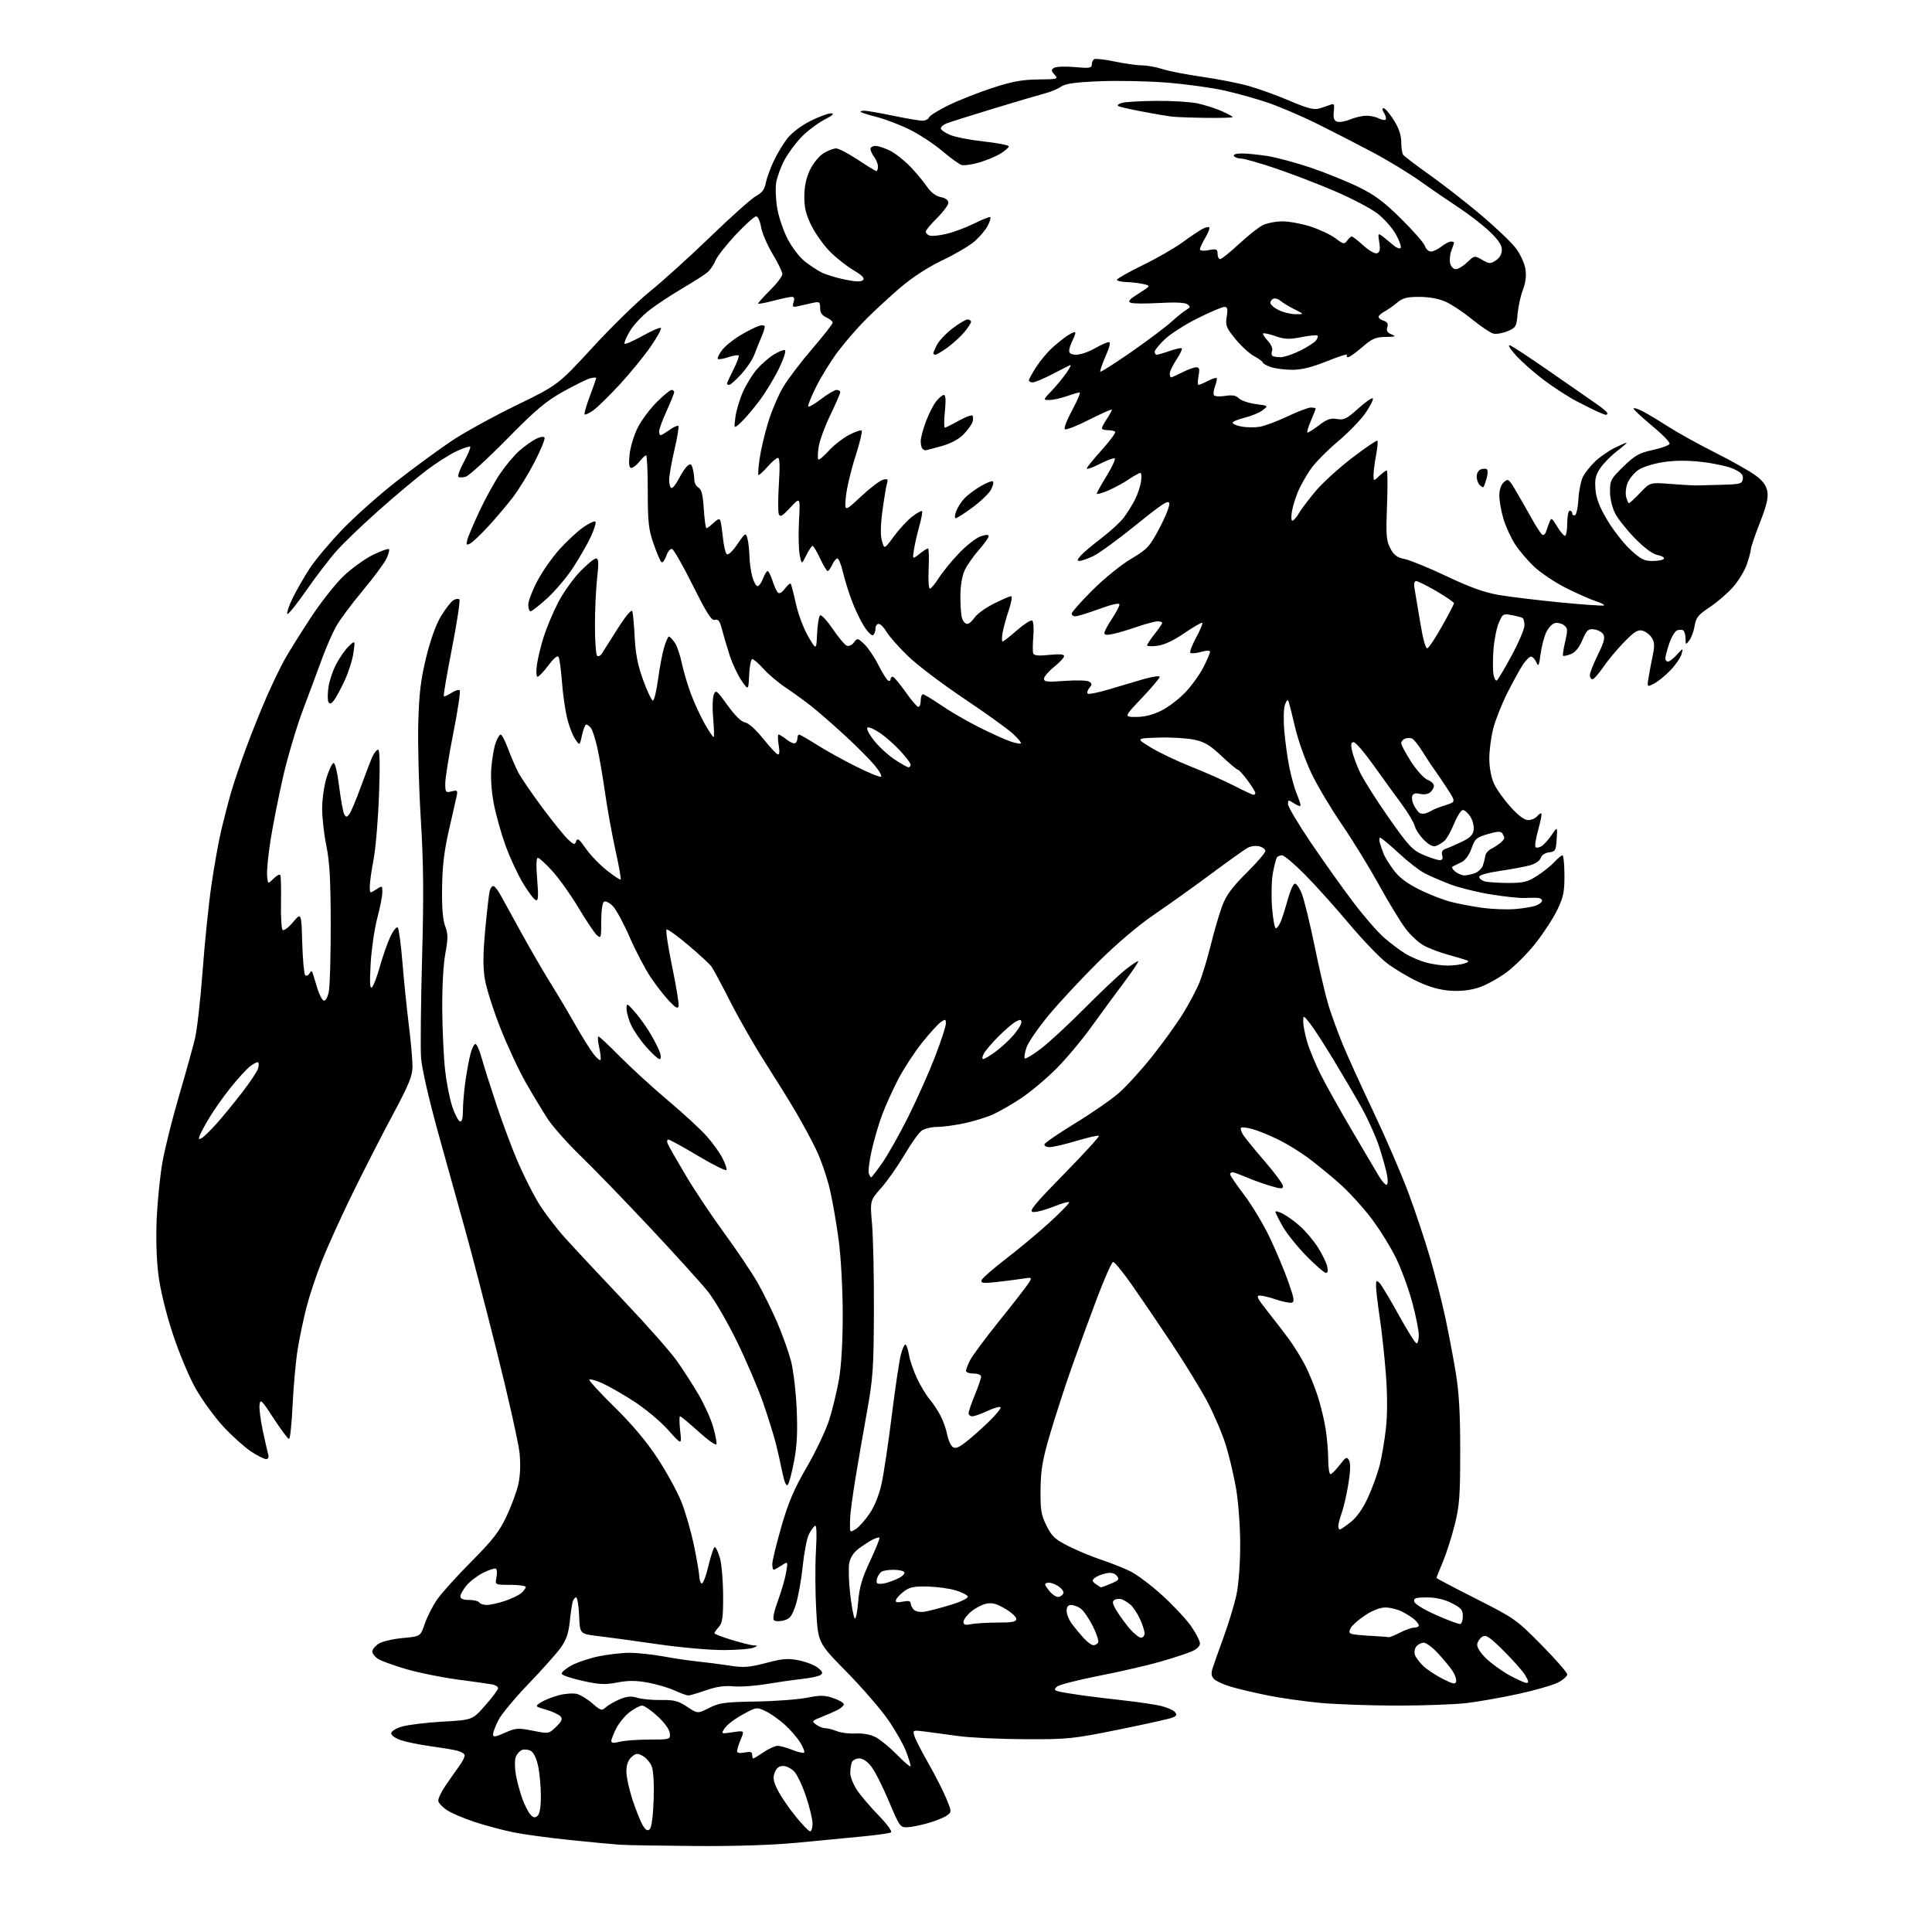 <?xml version="1.0" encoding="UTF-8" standalone="no"?>
<svg 
  version="1.1" 
  xmlns="http://www.w3.org/2000/svg" 
  xmlns:xlink="http://www.w3.org/1999/xlink" 
  xmlns:svg="http://www.w3.org/2000/svg"
  xmlns:rdf="http://www.w3.org/1999/02/22-rdf-syntax-ns#"
  xmlns:cc="http://creativecommons.org/ns#"
  xmlns:dc="http://purl.org/dc/elements/1.1/"
  viewBox="0 0 768 768"
  width="768"
  height="768"
>
<style>svg {background-color: white; }</style>"
<path stroke="none" fill="black" fill-rule="evenodd" d="M276.50,733.82C262.75,733.72 249.25,733.49 246.50,733.31C243.75,733.13 234.75,732.29 226.50,731.43C218.25,730.58 208.12,729.20 204.00,728.36C199.88,727.52 192.97,725.67 188.65,724.25C184.34,722.83 179.39,720.72 177.66,719.55C175.93,718.38 174.39,716.77 174.23,715.95C174.07,715.14 175.31,712.46 176.98,709.99C178.66,707.52 181.15,703.96 182.53,702.07C183.92,700.18 184.89,698.16 184.69,697.58C184.50,697.00 183.03,696.22 181.42,695.84C179.81,695.46 175.11,694.69 170.98,694.13C166.84,693.56 161.66,692.51 159.48,691.79C157.27,691.07 155.50,689.85 155.50,689.04C155.50,688.18 157.31,687.07 159.90,686.31C162.32,685.61 169.59,684.74 176.06,684.37C187.81,683.71 187.81,683.71 192.90,677.92C195.71,674.74 198.00,671.66 198.00,671.09C198.00,670.51 196.99,669.84 195.75,669.60C194.51,669.36 188.32,668.49 182.00,667.65C175.68,666.82 166.45,664.95 161.50,663.51C156.55,662.06 151.49,660.22 150.25,659.42C149.01,658.61 148.00,657.30 148.00,656.50C148.00,655.70 149.12,654.32 150.48,653.42C151.84,652.53 156.15,651.51 160.05,651.15C167.15,650.50 167.15,650.50 168.84,645.50C169.78,642.75 171.98,638.41 173.74,635.87C175.50,633.32 181.63,626.51 187.37,620.75C195.80,612.27 198.46,608.86 201.29,602.89C203.21,598.82 205.33,593.10 206.01,590.16C206.80,586.73 206.99,582.27 206.54,577.66C206.15,573.72 202.05,555.42 197.43,537.00C192.81,518.58 187.19,496.98 184.94,489.00C182.70,481.02 177.94,463.93 174.37,451.00C170.49,437.00 167.67,424.67 167.38,420.50C167.11,416.65 167.29,398.88 167.78,381.00C168.48,355.89 168.36,343.27 167.27,325.50C166.49,312.85 166.04,295.75 166.27,287.50C166.60,275.58 167.24,270.21 169.40,261.35C171.12,254.31 173.30,248.26 175.31,244.93C177.07,242.04 179.27,239.20 180.20,238.62C181.14,238.04 182.22,237.89 182.61,238.28C183.00,238.67 181.68,247.39 179.67,257.67C177.66,267.94 176.20,276.53 176.42,276.75C176.64,276.98 178.00,276.39 179.44,275.44C180.88,274.50 182.37,274.03 182.74,274.41C183.12,274.78 181.98,282.40 180.21,291.34C178.44,300.28 177.00,309.31 177.00,311.41C177.00,314.98 177.16,315.18 179.53,314.58C181.75,314.02 181.99,314.22 181.58,316.22C181.32,317.48 179.93,323.58 178.50,329.80C176.59,338.08 175.85,344.21 175.73,352.80C175.62,360.72 176.01,365.69 176.96,368.17C178.13,371.28 178.14,372.98 177.01,379.17C176.22,383.49 175.72,392.67 175.80,401.53C175.87,409.80 176.39,420.61 176.95,425.55C177.51,430.50 178.80,436.99 179.81,439.97C180.82,442.95 182.18,445.56 182.83,445.78C183.62,446.04 184.01,444.58 184.02,441.33C184.03,438.68 184.49,433.35 185.05,429.50C185.61,425.65 186.51,420.81 187.07,418.75C187.62,416.69 188.50,415.00 189.01,415.00C189.52,415.00 190.66,417.59 191.53,420.75C192.40,423.91 195.08,432.37 197.48,439.55C199.88,446.72 203.62,456.74 205.81,461.80C207.99,466.87 211.58,474.05 213.79,477.76C215.99,481.47 220.88,487.93 224.65,492.12C228.42,496.31 238.93,507.56 248.00,517.12C257.07,526.68 266.56,537.42 269.09,541.00C271.61,544.58 275.52,550.65 277.77,554.50C280.02,558.35 282.60,564.10 283.51,567.27C284.41,570.44 284.99,573.53 284.79,574.12C284.59,574.72 281.40,572.46 277.70,569.10C273.99,565.75 270.68,563.00 270.34,563.00C270.00,563.00 270.02,565.59 270.38,568.75C271.04,574.50 271.04,574.50 265.53,568.36C262.51,564.98 256.37,559.87 251.91,557.00C247.44,554.14 241.78,550.90 239.31,549.81C236.85,548.72 234.58,548.09 234.27,548.40C233.96,548.71 238.42,553.58 244.18,559.23C251.09,566.00 256.91,572.91 261.26,579.50C264.89,585.00 269.22,592.88 270.86,597.00C272.51,601.12 274.79,609.07 275.93,614.66C277.07,620.24 278.00,625.73 278.00,626.85C278.00,627.97 278.41,629.14 278.91,629.45C279.42,629.76 280.62,626.63 281.60,622.51C282.57,618.38 283.72,615.00 284.14,615.00C284.57,615.00 285.48,616.91 286.16,619.25C286.84,621.59 287.42,628.29 287.45,634.14C287.49,642.92 287.19,645.13 285.75,646.72C284.79,647.79 284.00,648.92 284.00,649.23C284.00,649.55 287.11,650.75 290.91,651.90C294.70,653.06 298.64,654.03 299.66,654.07C301.34,654.13 301.33,654.21 299.50,655.00C298.40,655.47 293.14,655.89 287.81,655.93C282.45,655.97 270.62,654.92 261.31,653.58C252.06,652.24 241.35,650.78 237.50,650.33C230.50,649.50 230.50,649.50 230.21,642.25C230.04,638.26 229.51,635.00 229.02,635.00C228.53,635.00 227.91,635.79 227.64,636.75C227.37,637.71 226.84,641.30 226.48,644.73C225.98,649.38 225.04,652.02 222.82,655.09C221.17,657.37 215.42,663.81 210.03,669.42C204.65,675.03 199.28,681.48 198.12,683.77C196.95,686.05 196.00,688.59 196.00,689.40C196.00,690.63 196.82,690.53 200.71,688.80C205.05,686.88 205.93,686.82 211.78,687.98C218.12,689.24 218.14,689.24 221.05,686.45C223.29,684.31 223.71,683.35 222.85,682.32C222.24,681.59 219.68,680.38 217.17,679.65C212.59,678.32 212.59,678.32 215.04,676.71C216.39,675.83 219.55,674.57 222.06,673.90C224.57,673.23 227.82,672.99 229.29,673.36C230.76,673.73 233.56,675.43 235.51,677.14C238.79,680.02 239.19,680.14 240.82,678.67C241.78,677.79 244.28,676.36 246.37,675.49C249.26,674.28 250.93,674.14 253.34,674.89C255.08,675.44 259.29,675.84 262.71,675.78C267.93,675.69 269.59,676.12 273.12,678.46C277.32,681.24 277.32,681.24 281.91,678.93C285.96,676.88 288.13,676.59 300.41,676.38C308.07,676.26 317.21,675.58 320.73,674.88C326.12,673.81 327.79,673.84 331.32,675.05C333.62,675.85 335.47,676.95 335.43,677.50C335.39,678.05 334.27,679.06 332.93,679.74C331.59,680.42 328.70,681.69 326.50,682.56C322.70,684.05 322.60,684.20 324.44,685.57C325.51,686.35 327.17,687.00 328.13,687.00C329.09,687.00 331.14,687.53 332.68,688.17C334.23,688.81 337.59,689.23 340.14,689.09C343.02,688.93 346.04,689.49 348.11,690.56C349.95,691.51 353.82,694.72 356.73,697.69C359.63,700.66 362.00,702.62 362.00,702.06C362.00,701.49 361.16,698.82 360.14,696.13C359.12,693.44 355.92,687.82 353.04,683.66C350.17,679.49 342.72,670.90 336.51,664.57C325.20,653.06 325.20,653.06 324.47,640.28C324.06,633.25 324.00,622.64 324.34,616.70C324.74,609.71 324.61,606.12 323.97,606.52C323.43,606.85 322.34,608.38 321.55,609.91C320.75,611.44 319.64,617.23 319.07,622.76C318.50,628.30 317.24,635.20 316.27,638.11C314.80,642.49 314.00,643.52 311.52,644.17C309.88,644.60 308.14,644.54 307.64,644.04C307.09,643.49 307.72,640.42 309.24,636.31C310.62,632.57 312.09,627.50 312.50,625.06C313.24,620.61 313.24,620.61 310.66,622.31C309.23,623.24 307.83,624.00 307.54,624.00C307.24,624.00 307.00,622.97 307.00,621.72C307.00,620.46 308.61,613.83 310.58,606.97C313.39,597.19 315.57,592.07 320.69,583.23C324.29,577.02 328.30,568.56 329.62,564.43C330.93,560.29 332.68,553.04 333.50,548.32C334.44,542.95 335.00,533.32 335.00,522.58C335.00,512.90 334.32,500.21 333.45,493.46C332.60,486.88 331.00,477.60 329.89,472.84C328.78,468.08 326.35,461.00 324.48,457.10C322.61,453.20 318.88,446.29 316.19,441.75C313.51,437.21 307.99,428.32 303.94,422.00C299.89,415.68 293.77,404.99 290.34,398.25C286.91,391.51 283.52,385.18 282.80,384.20C282.09,383.21 277.95,379.40 273.62,375.72C269.29,372.05 265.40,369.25 264.98,369.51C264.57,369.77 265.55,376.34 267.16,384.11C268.78,391.89 269.94,398.98 269.75,399.87C269.48,401.14 268.66,400.72 266.07,398.01C264.24,396.09 260.95,391.88 258.76,388.65C256.57,385.42 252.79,378.22 250.35,372.64C247.92,367.06 244.86,361.43 243.57,360.13C242.27,358.82 240.71,358.06 240.10,358.44C239.47,358.83 239.00,362.12 239.00,366.21C239.00,372.91 238.90,373.22 237.25,371.73C236.29,370.85 233.03,365.99 230.00,360.92C226.97,355.85 222.32,349.30 219.65,346.35C216.98,343.41 214.35,341.00 213.81,341.00C213.18,341.00 213.08,344.12 213.54,349.63C214.10,356.40 213.98,358.16 212.99,357.83C212.29,357.60 210.02,354.59 207.93,351.14C205.85,347.70 202.72,340.97 200.98,336.19C199.25,331.41 197.14,323.90 196.29,319.50C195.35,314.56 194.98,309.02 195.32,305.00C195.63,301.43 196.40,297.04 197.04,295.25C197.68,293.46 198.57,292.00 199.03,292.00C199.48,292.00 200.79,294.50 201.93,297.55C203.07,300.60 204.88,304.81 205.95,306.91C207.02,309.00 211.34,315.35 215.55,321.00C219.76,326.65 224.38,332.37 225.81,333.70C228.18,335.89 228.49,335.96 229.04,334.38C229.53,332.98 230.27,333.54 232.80,337.21C234.54,339.73 238.28,343.65 241.13,345.91C243.97,348.18 246.49,349.84 246.72,349.61C246.95,349.38 246.01,344.08 244.63,337.85C243.25,331.61 241.39,321.32 240.50,315.00C239.60,308.68 238.21,300.61 237.41,297.07C236.60,293.53 235.45,290.04 234.85,289.32C234.25,288.59 233.42,288.00 233.02,288.00C232.62,288.00 231.87,289.91 231.36,292.25C230.44,296.50 230.44,296.50 228.58,293.71C227.56,292.18 226.11,288.35 225.37,285.21C224.63,282.07 223.73,275.68 223.38,271.00C223.02,266.32 222.43,261.93 222.07,261.23C221.62,260.39 220.27,261.47 218.01,264.48C216.15,266.97 214.21,269.00 213.70,269.00C213.17,269.00 213.06,266.98 213.44,264.25C213.80,261.64 215.04,256.57 216.18,253.00C217.32,249.43 219.88,243.35 221.87,239.50C223.86,235.65 227.76,230.14 230.55,227.25C233.33,224.36 236.20,222.00 236.92,222.00C237.97,222.00 238.06,223.58 237.37,229.75C236.89,234.01 236.50,242.53 236.50,248.67C236.50,254.81 236.89,260.21 237.37,260.67C237.84,261.13 238.74,260.65 239.37,259.62C239.99,258.59 242.84,254.09 245.69,249.64C248.94,244.57 251.07,242.09 251.37,243.02C251.63,243.83 252.06,248.55 252.31,253.50C252.66,260.10 253.56,264.63 255.72,270.50C257.33,274.90 259.05,278.50 259.55,278.50C260.04,278.50 260.96,274.68 261.59,270.00C262.22,265.32 263.31,259.59 264.02,257.25C264.73,254.91 265.58,253.01 265.91,253.03C266.23,253.05 267.24,254.08 268.13,255.32C269.03,256.56 270.32,260.21 270.99,263.44C271.66,266.67 273.32,272.28 274.68,275.90C276.04,279.53 278.50,284.86 280.15,287.75C281.80,290.64 283.38,293.00 283.66,293.00C283.94,293.00 283.87,289.74 283.51,285.75C283.14,281.76 283.23,277.47 283.71,276.21C284.52,274.06 284.87,274.33 289.23,280.38C292.20,284.51 294.70,286.96 296.15,287.17C297.50,287.37 300.39,289.95 303.25,293.50C305.90,296.80 308.55,299.67 309.14,299.87C309.86,300.12 309.99,298.89 309.52,296.12C309.14,293.85 309.13,292.00 309.50,292.00C309.88,292.00 311.32,292.89 312.71,293.99C314.10,295.08 315.63,295.73 316.12,295.43C316.60,295.13 317.00,294.23 317.00,293.44C317.00,292.65 317.29,292.00 317.64,292.00C318.00,292.00 321.22,293.85 324.80,296.12C328.39,298.38 335.34,302.23 340.24,304.67C345.15,307.12 349.62,308.96 350.18,308.77C350.74,308.59 349.61,306.53 347.66,304.19C345.72,301.86 340.38,296.52 335.81,292.31C331.24,288.11 325.30,282.93 322.61,280.80C319.92,278.67 315.34,275.34 312.43,273.41C309.52,271.48 305.54,268.12 303.57,265.95C301.61,263.78 299.58,262.00 299.05,262.00C298.53,262.00 297.96,264.81 297.80,268.25C297.50,274.50 297.50,274.50 294.76,270.53C293.25,268.35 291.14,263.85 290.06,260.53C288.99,257.21 287.61,252.56 287.00,250.20C286.15,246.87 285.51,246.01 284.20,246.40C282.85,246.81 281.03,243.97 275.44,232.77C271.56,224.99 267.83,218.44 267.17,218.22C266.50,218.00 265.47,219.21 264.88,220.91C264.29,222.61 263.43,223.77 262.98,223.49C262.53,223.21 261.11,219.95 259.83,216.24C257.81,210.41 257.50,207.57 257.50,195.25C257.50,187.41 257.20,181.00 256.82,181.00C256.45,181.00 255.26,182.13 254.18,183.50C253.10,184.88 251.65,186.00 250.97,186.00C250.06,186.00 249.87,184.55 250.27,180.64C250.58,177.69 252.03,172.90 253.50,170.01C254.96,167.11 258.36,162.55 261.04,159.87C263.71,157.19 266.38,155.00 266.95,155.00C267.53,155.00 268.00,155.39 268.00,155.86C268.00,156.34 266.65,159.70 265.00,163.34C263.35,166.98 262.00,170.64 262.00,171.48C262.00,172.32 262.27,173.00 262.60,173.00C262.92,173.00 264.52,172.05 266.15,170.89C267.78,169.73 269.36,169.03 269.66,169.32C269.95,169.62 269.25,173.89 268.10,178.81C266.94,183.72 266.00,189.15 266.00,190.87C266.00,192.59 266.44,194.00 266.98,194.00C267.52,194.00 268.84,192.28 269.91,190.18C270.98,188.08 272.51,185.82 273.30,185.16C274.49,184.18 274.87,184.38 275.36,186.23C275.70,187.48 275.98,189.49 275.99,190.70C275.99,191.91 276.74,193.31 277.64,193.82C278.86,194.50 279.41,196.69 279.77,202.37C280.04,206.57 280.51,210.00 280.82,210.00C281.12,210.00 282.40,209.03 283.66,207.85C285.43,206.18 286.05,206.02 286.39,207.10C286.63,207.87 287.08,210.94 287.39,213.92C287.70,216.91 288.36,219.76 288.86,220.26C289.42,220.82 291.09,219.28 293.10,216.36C296.31,211.69 296.44,211.61 297.11,214.02C297.49,215.38 297.85,218.53 297.91,221.00C297.96,223.47 298.48,227.19 299.05,229.25C299.63,231.31 300.56,233.00 301.13,233.00C301.71,233.00 302.68,231.65 303.31,230.00C303.93,228.35 304.75,227.00 305.14,227.00C305.53,227.00 306.38,228.69 307.04,230.75C307.70,232.81 308.66,234.95 309.17,235.50C309.78,236.15 310.76,235.63 311.99,234.01C313.02,232.65 314.06,231.75 314.30,232.01C314.54,232.28 315.48,235.88 316.39,240.00C317.29,244.12 319.49,249.97 321.27,253.00C324.50,258.50 324.50,258.50 324.80,252.00C324.97,248.43 325.49,245.12 325.95,244.65C326.41,244.19 328.68,246.58 330.98,249.96C333.28,253.35 335.82,256.38 336.63,256.69C337.44,257.00 338.71,256.41 339.47,255.38C340.79,253.57 340.93,253.59 343.52,256.00C344.99,257.38 347.50,261.05 349.08,264.18C350.66,267.30 352.42,270.14 352.98,270.49C353.54,270.83 354.00,270.64 354.00,270.06C354.00,269.48 354.38,269.00 354.86,269.00C355.33,269.00 357.60,271.70 359.92,275.00C362.23,278.30 364.55,281.00 365.06,281.00C365.58,281.00 366.00,279.88 366.00,278.50C366.00,277.12 366.40,276.00 366.88,276.00C367.37,276.00 370.64,277.97 374.16,280.37C377.67,282.78 384.35,286.66 388.99,289.00C393.64,291.33 399.21,293.87 401.38,294.63C403.54,295.40 405.54,295.79 405.82,295.51C406.10,295.23 404.57,293.41 402.42,291.47C400.26,289.53 391.52,283.27 383.00,277.55C374.48,271.84 364.55,264.31 360.95,260.83C357.35,257.35 353.54,253.04 352.48,251.25C351.43,249.46 349.99,248.00 349.28,248.00C348.58,248.00 348.00,248.87 348.00,249.94C348.00,251.01 347.57,252.15 347.04,252.48C346.51,252.81 344.89,251.20 343.44,248.91C342.00,246.62 339.79,241.99 338.54,238.62C337.29,235.26 335.71,230.14 335.03,227.25C334.35,224.36 333.39,222.00 332.88,222.00C332.37,222.00 331.44,223.12 330.82,224.50C330.19,225.87 329.38,227.00 329.01,227.00C328.64,227.00 327.29,224.75 326.00,222.00C324.71,219.25 323.37,217.00 323.01,217.00C322.66,217.00 321.53,218.69 320.51,220.75C318.65,224.50 318.65,224.50 317.88,220.50C317.46,218.30 317.34,212.22 317.62,207.00C318.13,197.50 318.13,197.50 314.17,201.76C310.96,205.21 310.10,205.70 309.59,204.37C309.24,203.46 309.26,198.06 309.62,192.36C310.07,185.40 309.95,182.00 309.25,182.00C308.68,182.00 306.78,183.62 305.04,185.61C303.30,187.59 301.70,189.03 301.48,188.82C301.27,188.60 301.48,185.67 301.96,182.31C302.43,178.94 303.97,172.43 305.37,167.84C306.77,163.25 309.49,156.89 311.42,153.70C313.34,150.51 318.53,143.69 322.96,138.55C327.38,133.41 331.00,128.78 331.00,128.26C331.00,127.74 329.88,126.81 328.50,126.18C326.75,125.38 326.00,124.25 326.00,122.40C326.00,119.93 325.78,119.80 322.75,120.48C320.96,120.88 318.44,121.45 317.14,121.74C315.10,122.20 314.87,121.99 315.46,120.14C315.92,118.67 315.71,118.00 314.78,118.00C314.03,118.00 310.79,118.69 307.57,119.52C304.35,120.36 301.56,120.90 301.38,120.71C301.20,120.53 303.29,118.17 306.02,115.48C308.76,112.78 311.00,109.85 311.00,108.97C311.00,108.09 309.26,104.48 307.12,100.94C304.99,97.40 302.93,92.59 302.54,90.25C302.14,87.91 301.27,86.00 300.58,86.00C299.90,86.00 296.27,89.26 292.52,93.25C288.78,97.24 285.14,101.86 284.44,103.52C283.74,105.18 282.34,107.27 281.33,108.16C280.32,109.06 275.90,111.90 271.50,114.48C267.10,117.06 261.11,121.01 258.20,123.25C255.28,125.49 251.74,129.30 250.33,131.71C248.91,134.12 248.00,136.34 248.30,136.64C248.60,136.94 251.83,135.51 255.48,133.48C259.12,131.44 262.38,130.05 262.72,130.38C263.05,130.72 261.23,134.04 258.67,137.75C256.11,141.47 250.61,148.21 246.45,152.73C242.30,157.24 237.54,161.90 235.89,163.08C234.24,164.26 232.67,165.00 232.40,164.74C232.14,164.47 233.06,161.22 234.46,157.51C235.86,153.80 237.00,150.54 237.00,150.27C237.00,150.00 235.95,150.05 234.67,150.37C233.40,150.69 228.56,153.06 223.92,155.64C216.98,159.51 213.05,162.82 201.50,174.55C193.80,182.37 186.45,189.09 185.17,189.48C183.90,189.87 182.56,189.89 182.20,189.53C181.84,189.17 182.86,186.44 184.47,183.47C186.08,180.50 187.18,177.84 186.91,177.57C186.64,177.30 184.18,178.12 181.46,179.38C178.73,180.65 173.35,184.07 169.50,186.99C165.66,189.91 157.25,196.95 150.83,202.65C144.40,208.35 136.83,215.60 133.99,218.76C131.15,221.92 125.61,229.14 121.68,234.81C117.75,240.48 114.37,244.62 114.17,244.02C113.97,243.41 114.97,240.54 116.39,237.63C117.82,234.72 120.80,229.53 123.01,226.10C125.23,222.67 131.20,215.56 136.27,210.30C141.35,205.04 151.12,196.37 158.00,191.03C164.88,185.69 174.55,178.61 179.50,175.29C184.45,171.97 196.00,165.61 205.17,161.15C221.83,153.03 221.83,153.03 235.67,138.00C243.27,129.73 253.55,119.71 258.50,115.73C263.45,111.75 274.25,101.97 282.50,94.00C290.75,86.03 298.90,78.77 300.62,77.87C302.85,76.71 303.91,75.29 304.37,72.87C304.73,71.02 306.14,67.09 307.52,64.13C308.89,61.18 311.38,57.05 313.04,54.94C314.79,52.73 318.66,49.83 322.20,48.06C325.56,46.38 329.26,45.02 330.41,45.05C331.85,45.08 330.98,45.89 327.64,47.62C324.97,49.01 320.92,52.07 318.64,54.41C316.36,56.76 313.31,60.88 311.85,63.59C310.40,66.29 308.91,70.36 308.54,72.62C308.17,74.89 308.38,79.62 309.02,83.12C309.65,86.63 311.55,92.11 313.25,95.30C314.94,98.48 317.94,102.36 319.91,103.91C321.89,105.46 324.87,107.43 326.54,108.28C328.21,109.14 332.38,110.41 335.79,111.12C340.19,112.03 342.31,112.09 343.07,111.33C343.82,110.58 342.74,109.45 339.35,107.46C336.72,105.92 332.50,102.59 329.97,100.07C327.45,97.54 324.10,92.85 322.53,89.65C320.34,85.18 319.69,82.46 319.73,77.94C319.77,73.99 320.52,70.55 322.03,67.44C323.27,64.87 325.66,61.96 327.39,60.91C329.10,59.86 331.34,59.01 332.37,59.00C333.39,59.00 337.28,61.02 341.00,63.50C344.72,65.97 348.05,68.00 348.38,68.00C348.72,68.00 349.00,67.19 349.00,66.19C349.00,65.20 348.34,63.51 347.53,62.44C346.72,61.37 346.05,59.94 346.03,59.25C346.01,58.56 346.92,58.00 348.04,58.00C349.16,58.00 351.80,58.88 353.90,59.95C356.00,61.02 359.61,63.88 361.92,66.30C364.23,68.72 367.19,72.28 368.50,74.21C370.04,76.48 371.97,77.94 373.94,78.34C375.86,78.72 377.00,79.56 377.00,80.59C377.00,81.48 374.97,84.22 372.50,86.66C370.02,89.10 368.00,91.54 368.00,92.08C368.00,92.62 368.67,93.32 369.49,93.63C370.31,93.95 373.34,93.65 376.24,92.96C379.13,92.28 384.13,90.41 387.35,88.80C390.57,87.19 393.42,86.08 393.67,86.34C393.93,86.60 393.46,88.14 392.62,89.76C391.79,91.38 389.47,94.13 387.48,95.88C385.49,97.63 379.73,101.04 374.68,103.44C368.91,106.20 362.72,110.20 358.00,114.23C353.88,117.76 347.72,123.43 344.33,126.82C340.93,130.22 335.88,136.04 333.09,139.75C330.30,143.46 326.39,149.79 324.40,153.80C322.40,157.82 321.01,161.34 321.29,161.62C321.57,161.91 323.91,160.53 326.48,158.57C329.05,156.61 331.79,155.00 332.58,155.00C333.36,155.00 334.00,155.42 334.00,155.93C334.00,156.43 332.22,160.53 330.05,165.03C327.87,169.52 325.79,175.20 325.43,177.65C325.06,180.09 325.00,182.34 325.30,182.64C325.60,182.93 327.45,181.40 329.40,179.24C331.36,177.07 334.97,174.23 337.43,172.93C339.88,171.63 342.18,170.84 342.52,171.19C342.87,171.54 341.72,176.25 339.98,181.66C338.23,187.07 336.55,194.20 336.25,197.50C335.69,203.50 335.69,203.50 342.22,197.40C345.82,194.04 349.75,191.04 350.98,190.72C352.88,190.22 353.11,190.44 352.56,192.32C352.21,193.52 351.41,198.37 350.78,203.11C350.02,208.82 349.95,212.85 350.59,215.06C351.54,218.39 351.54,218.39 355.38,213.16C357.49,210.29 360.76,206.76 362.64,205.33C364.52,203.89 366.26,202.93 366.52,203.18C366.77,203.44 366.30,206.09 365.46,209.07C364.63,212.06 363.66,216.28 363.32,218.45C362.68,222.39 362.68,222.39 365.48,220.20C367.01,218.99 368.55,218.00 368.89,218.00C369.23,218.00 369.35,221.60 369.15,226.00C368.95,230.40 369.17,234.00 369.64,234.00C370.11,234.00 371.71,232.08 373.19,229.75C374.67,227.41 378.28,222.99 381.21,219.93C384.13,216.87 387.98,213.85 389.76,213.23C391.96,212.47 393.00,212.44 393.00,213.15C393.00,213.72 391.25,216.19 389.10,218.62C386.96,221.06 384.44,224.66 383.51,226.63C382.46,228.84 381.79,232.75 381.77,236.88C381.74,240.55 382.04,244.56 382.43,245.78C382.82,247.00 383.73,248.00 384.45,248.00C385.18,248.00 386.51,246.88 387.41,245.50C388.30,244.13 391.72,241.66 394.99,240.00C398.26,238.35 401.38,237.00 401.92,237.00C402.45,237.00 402.08,239.36 401.10,242.25C400.11,245.14 398.99,249.19 398.60,251.25C398.22,253.31 398.19,255.00 398.54,255.00C398.89,255.00 401.47,253.00 404.26,250.55C407.06,248.10 409.78,246.36 410.30,246.69C410.83,247.01 411.03,249.80 410.77,252.89C410.50,255.97 410.48,259.05 410.72,259.73C411.03,260.61 412.83,260.78 417.08,260.33C421.08,259.92 423.00,260.07 423.00,260.81C423.00,261.41 421.20,263.35 419.00,265.12C416.80,266.89 415.00,269.00 415.00,269.81C415.00,271.05 416.35,271.19 423.25,270.67C427.79,270.33 432.15,270.45 432.94,270.95C434.14,271.70 434.15,272.11 433.04,273.45C432.31,274.33 432.02,275.35 432.38,275.72C432.75,276.08 436.53,275.33 440.78,274.05C445.02,272.77 451.31,270.91 454.75,269.92C458.19,268.93 461.00,268.55 461.00,269.06C461.00,269.57 457.79,273.37 453.87,277.50C446.75,285.00 446.75,285.00 451.68,285.00C454.95,285.00 458.32,284.15 461.70,282.46C464.51,281.06 468.83,277.75 471.32,275.09C473.80,272.44 476.99,267.97 478.42,265.17C479.84,262.36 481.00,259.64 481.00,259.11C481.00,258.52 479.66,258.53 477.41,259.15C475.43,259.70 473.53,259.86 473.18,259.51C472.83,259.16 473.86,256.44 475.47,253.47C477.08,250.50 478.18,247.85 477.93,247.59C477.67,247.33 474.50,249.15 470.89,251.63C466.71,254.51 462.82,256.35 460.16,256.70C457.87,257.01 456.00,256.93 456.00,256.53C456.00,256.12 457.35,254.08 459.00,252.00C460.65,249.92 462.00,247.94 462.00,247.61C462.00,247.27 461.17,247.00 460.16,247.00C459.14,247.00 455.66,247.92 452.41,249.04C449.16,250.17 444.81,251.47 442.75,251.94C440.11,252.54 439.00,252.45 439.00,251.64C439.01,251.01 440.35,248.47 442.00,246.00C443.65,243.53 444.99,240.97 445.00,240.32C445.00,239.56 442.15,240.18 436.97,242.07C432.56,243.68 428.28,245.00 427.47,245.00C426.66,245.00 426.00,244.52 426.00,243.93C426.00,243.34 429.71,239.15 434.25,234.62C438.79,230.08 445.67,224.49 449.56,222.19C456.10,218.31 456.92,217.42 460.88,210.00C463.22,205.60 465.00,201.15 464.82,200.11C464.56,198.57 462.03,200.21 451.50,208.74C444.35,214.53 436.70,220.09 434.50,221.11C432.30,222.12 429.87,222.97 429.10,222.98C428.05,222.99 428.18,222.45 429.60,220.87C430.64,219.69 434.37,216.55 437.89,213.88C441.40,211.20 445.37,207.55 446.71,205.76C448.06,203.97 450.02,200.83 451.08,198.79C452.13,196.75 453.25,193.49 453.56,191.54C453.87,189.59 453.75,188.00 453.29,188.00C452.84,188.00 450.79,189.14 448.73,190.53C446.68,191.93 442.98,193.94 440.50,195.00C438.03,196.06 436.00,196.61 436.00,196.21C436.00,195.82 437.80,192.57 440.00,189.00C442.20,185.43 443.58,182.36 443.08,182.19C442.57,182.02 439.87,183.04 437.08,184.46C434.29,185.88 432.00,186.68 432.00,186.25C432.00,185.82 434.68,182.50 437.96,178.87C441.24,175.23 443.64,171.98 443.30,171.63C442.95,171.28 441.62,171.00 440.33,171.00C439.05,171.00 438.00,170.66 438.01,170.25C438.01,169.84 438.91,168.15 440.00,166.50C441.09,164.85 441.99,163.22 441.99,162.87C442.00,162.52 437.96,164.30 433.02,166.81C428.09,169.32 423.70,171.03 423.27,170.61C422.85,170.18 424.20,166.72 426.27,162.91C428.34,159.11 429.64,156.00 429.14,156.00C428.65,156.00 426.34,156.68 424.00,157.50C421.66,158.32 418.59,159.00 417.17,159.00C414.59,159.00 414.59,159.00 418.14,155.25C420.09,153.19 422.73,149.97 424.01,148.11C425.29,146.25 425.92,144.90 425.42,145.12C424.91,145.34 421.70,146.97 418.28,148.76C414.86,150.54 411.37,152.00 410.53,152.00C409.69,152.00 409.00,151.64 409.00,151.20C409.00,150.75 410.29,148.39 411.87,145.95C413.45,143.50 416.26,140.11 418.12,138.40C419.98,136.70 422.61,134.56 423.97,133.65C425.33,132.74 426.81,132.00 427.25,132.00C427.69,132.00 427.36,133.33 426.53,134.95C425.69,136.57 425.00,138.60 425.00,139.45C425.00,140.49 425.95,141.00 427.90,141.00C429.49,141.00 432.75,139.88 435.15,138.51C437.54,137.14 440.06,136.02 440.74,136.01C441.57,136.00 441.16,137.85 439.47,141.65C438.10,144.76 437.17,147.50 437.40,147.74C437.64,147.97 443.16,144.46 449.67,139.93C456.18,135.39 463.33,130.03 465.56,128.00C467.79,125.97 470.49,123.80 471.56,123.18C473.24,122.19 473.30,121.89 472.00,120.96C471.04,120.26 467.05,120.08 460.83,120.44C455.51,120.75 450.41,120.71 449.49,120.36C448.19,119.86 448.89,119.03 452.66,116.65C457.50,113.59 457.50,113.59 454.50,112.91C452.85,112.54 449.81,112.18 447.75,112.12C445.69,112.05 444.00,111.64 444.00,111.21C444.00,110.78 448.58,108.19 454.18,105.46C459.77,102.73 466.90,98.64 470.01,96.37C473.12,94.10 476.68,91.70 477.92,91.04C479.16,90.38 480.41,90.08 480.71,90.38C481.01,90.67 480.29,92.53 479.12,94.51C477.96,96.49 477.00,98.56 477.00,99.10C477.00,99.69 478.42,99.82 480.50,99.43C483.60,98.85 484.00,99.02 484.00,100.89C484.00,102.05 484.46,103.00 485.03,103.00C485.59,103.00 488.91,100.34 492.41,97.09C495.90,93.84 500.14,90.46 501.83,89.59C503.52,88.71 507.10,88.00 509.79,88.00C512.47,88.00 517.56,88.94 521.08,90.09C524.61,91.24 529.03,93.34 530.90,94.75C534.00,97.10 534.40,97.18 535.51,95.66C536.17,94.75 537.01,94.00 537.36,94.00C537.71,94.00 539.79,95.62 541.99,97.61C544.29,99.69 546.60,100.98 547.44,100.66C548.52,100.25 548.73,99.12 548.28,96.30C547.70,92.68 547.76,92.57 549.58,93.95C550.64,94.75 552.51,96.29 553.75,97.37C554.98,98.46 556.33,99.00 556.74,98.59C557.16,98.18 556.33,95.74 554.90,93.17C553.48,90.60 550.14,86.84 547.48,84.82C544.82,82.79 537.21,78.81 530.57,75.96C523.93,73.12 513.33,69.05 507.00,66.91C500.68,64.78 494.51,63.02 493.31,63.01C492.10,63.01 490.84,62.55 490.50,62.00C490.13,61.40 491.40,61.00 493.69,61.01C495.79,61.01 500.43,61.48 504.00,62.05C507.57,62.63 515.23,64.69 521.00,66.64C526.77,68.60 535.26,72.02 539.85,74.25C546.46,77.46 550.02,80.11 556.98,86.98C561.80,91.74 566.06,96.62 566.44,97.82C566.82,99.02 567.89,99.99 568.82,99.98C569.74,99.97 571.62,99.08 573.00,98.00C574.38,96.92 576.06,96.03 576.75,96.02C577.44,96.01 578.00,96.20 578.00,96.43C578.00,96.67 577.53,98.12 576.94,99.65C576.36,101.17 576.15,103.45 576.46,104.71C576.78,105.97 577.79,107.00 578.71,107.00C579.64,107.00 581.68,105.77 583.25,104.26C586.08,101.55 586.13,101.54 589.18,103.29C591.99,104.90 592.47,104.92 594.63,103.51C596.15,102.51 597.00,100.99 597.00,99.28C597.00,97.36 595.58,95.27 591.94,91.85C589.16,89.24 583.65,84.99 579.69,82.40C575.74,79.81 568.90,75.12 564.50,71.99C560.10,68.85 551.55,63.66 545.50,60.45C539.45,57.24 529.55,52.16 523.50,49.16C517.45,46.17 508.68,42.41 504.00,40.82C499.32,39.23 491.45,37.04 486.50,35.94C481.55,34.84 471.43,33.45 464.00,32.85C456.57,32.25 444.56,32.00 437.29,32.29C427.43,32.69 423.50,33.24 421.79,34.44C420.53,35.32 417.70,36.52 415.50,37.09C413.30,37.66 404.07,40.38 395.00,43.14C385.93,45.90 377.49,48.57 376.25,49.06C375.01,49.55 374.00,50.44 374.00,51.03C374.00,51.62 375.67,52.80 377.71,53.65C379.74,54.50 385.82,55.68 391.21,56.26C396.59,56.85 401.00,57.71 401.00,58.18C401.00,58.65 399.54,59.93 397.75,61.04C395.96,62.14 392.14,63.74 389.26,64.59C386.37,65.44 383.20,65.88 382.21,65.57C381.22,65.25 377.73,62.72 374.45,59.94C371.18,57.16 365.35,53.35 361.50,51.46C357.65,49.57 351.84,47.36 348.60,46.53C345.35,45.71 342.47,44.80 342.18,44.52C341.90,44.23 342.53,44.01 343.58,44.01C344.64,44.02 349.77,44.91 355.00,46.00C360.23,47.09 365.46,47.98 366.64,47.99C367.82,47.99 369.01,47.40 369.29,46.68C369.57,45.95 373.11,43.75 377.15,41.79C381.19,39.83 389.00,36.75 394.50,34.95C402.28,32.40 406.32,31.66 412.68,31.59C420.50,31.50 420.79,31.42 419.22,29.69C417.80,28.12 417.78,27.76 419.04,26.96C419.84,26.46 423.54,26.33 427.25,26.67C433.00,27.20 434.00,27.05 434.00,25.70C434.00,24.83 434.43,23.86 434.94,23.53C435.46,23.21 439.18,23.64 443.19,24.47C447.21,25.31 452.11,26.00 454.07,26.00C456.04,26.00 459.64,26.65 462.07,27.45C464.51,28.25 471.55,29.63 477.72,30.51C483.89,31.39 492.18,33.01 496.14,34.11C500.10,35.20 507.48,37.86 512.54,40.02C519.98,43.18 522.30,43.77 524.62,43.07C526.20,42.60 528.20,41.92 529.05,41.57C530.32,41.06 530.53,41.57 530.21,44.33C529.92,46.80 530.26,47.89 531.46,48.35C532.37,48.70 534.72,48.31 536.68,47.49C538.64,46.67 541.57,46.00 543.19,46.00C544.81,46.00 547.04,46.49 548.15,47.08C549.26,47.68 550.45,47.88 550.80,47.54C551.14,47.19 550.88,46.03 550.20,44.95C549.44,43.74 549.37,43.00 550.01,43.00C550.58,43.00 552.38,45.11 554.02,47.70C556.05,50.89 557.00,53.68 557.02,56.45C557.02,58.68 557.36,60.96 557.77,61.53C558.17,62.10 563.00,65.76 568.50,69.67C574.00,73.59 583.20,80.77 588.95,85.64C594.70,90.51 600.82,96.36 602.55,98.64C604.29,100.91 606.00,104.61 606.36,106.85C606.80,109.62 606.48,112.32 605.37,115.22C604.47,117.57 603.52,121.90 603.26,124.84C602.83,129.85 602.58,130.28 599.26,131.66C597.31,132.48 594.77,132.90 593.61,132.60C592.45,132.31 588.68,129.77 585.24,126.98C581.80,124.18 577.07,121.03 574.74,119.97C572.05,118.75 568.24,118.04 564.33,118.02C559.29,118.00 557.63,118.43 555.33,120.35C553.77,121.64 551.49,123.24 550.25,123.89C549.01,124.54 548.00,125.47 548.00,125.97C548.00,126.46 548.92,127.16 550.04,127.51C551.50,127.98 551.91,128.71 551.47,130.09C551.03,131.49 551.49,132.27 553.18,132.94C555.12,133.72 554.73,133.88 550.81,133.94C546.82,133.99 545.43,134.60 541.50,138.00C538.96,140.20 536.43,142.00 535.88,142.00C535.33,142.00 535.14,141.58 535.46,141.07C535.77,140.56 532.20,141.69 527.53,143.57C521.52,145.99 517.45,147.00 513.66,147.00C510.71,147.00 506.88,146.51 505.15,145.90C503.42,145.30 502.00,144.50 502.00,144.13C502.00,143.76 500.46,142.63 498.59,141.62C496.71,140.61 493.34,137.52 491.09,134.76C487.43,130.26 487.08,129.36 487.64,125.88C488.13,122.77 487.95,122.00 486.70,122.00C485.85,122.00 481.09,124.02 476.13,126.49C471.16,128.96 465.28,132.72 463.05,134.84C460.82,136.96 459.00,139.21 459.00,139.85C459.00,140.48 459.39,141.00 459.87,141.00C460.36,141.00 462.68,140.32 465.03,139.49C467.39,138.66 469.53,138.20 469.80,138.47C470.07,138.74 469.10,140.76 467.65,142.96C466.19,145.16 465.00,147.64 465.00,148.48C465.00,149.32 465.24,150.00 465.54,150.00C465.84,150.00 467.84,149.10 470.00,148.00C472.16,146.90 474.63,146.00 475.51,146.00C476.78,146.00 476.96,146.70 476.43,149.50C476.07,151.43 476.07,153.00 476.44,153.00C476.80,153.00 478.47,152.29 480.14,151.43C481.82,150.56 483.38,150.05 483.62,150.29C483.86,150.53 483.59,151.95 483.02,153.45C482.45,154.94 482.24,156.58 482.55,157.09C482.87,157.59 484.87,157.72 487.01,157.38C489.87,156.93 491.33,157.18 492.49,158.35C493.37,159.23 496.38,160.25 499.17,160.62C504.26,161.29 504.26,161.29 501.88,163.10C500.57,164.09 497.36,165.42 494.75,166.05C492.14,166.68 490.00,167.58 490.00,168.05C490.00,168.52 491.60,169.21 493.56,169.58C495.51,169.94 498.73,169.98 500.71,169.66C502.69,169.34 507.66,167.48 511.76,165.54C515.86,163.59 520.06,162.00 521.10,162.00C522.15,162.00 523.00,162.19 523.00,162.42C523.00,162.65 522.12,164.90 521.04,167.42C519.96,169.94 519.39,171.99 519.79,171.97C520.18,171.96 522.27,170.60 524.44,168.96C527.55,166.61 529.04,166.10 531.50,166.57C534.19,167.07 535.33,166.51 539.85,162.45C542.72,159.86 545.36,158.02 545.70,158.37C546.04,158.71 544.79,161.25 542.91,164.02C541.03,166.79 536.04,171.97 531.80,175.52C527.57,179.08 522.70,184.03 520.98,186.53C519.26,189.02 517.04,192.96 516.04,195.28C515.05,197.60 513.93,201.19 513.57,203.25C513.21,205.31 513.28,207.00 513.74,207.00C514.20,207.00 515.35,205.68 516.30,204.07C517.25,202.45 520.24,198.49 522.95,195.25C525.65,192.02 532.18,186.07 537.45,182.04C542.72,178.00 547.26,174.92 547.52,175.19C547.79,175.46 547.56,178.06 547.00,180.97C546.45,183.89 546.00,187.42 546.00,188.81C546.00,191.35 546.00,191.35 548.31,189.17C549.59,187.98 550.91,187.00 551.26,187.00C551.61,187.00 551.65,193.19 551.37,200.75C550.91,212.78 551.07,214.93 552.67,217.97C554.10,220.69 555.35,221.62 558.42,222.24C560.57,222.68 568.08,225.76 575.11,229.09C584.21,233.40 590.13,235.53 595.69,236.49C599.99,237.23 611.08,238.58 620.35,239.48C629.62,240.39 637.41,240.92 637.67,240.66C637.92,240.41 636.42,239.64 634.32,238.96C632.22,238.28 626.96,235.95 622.63,233.79C618.30,231.63 612.58,227.82 609.92,225.33C607.26,222.84 603.75,218.71 602.13,216.15C600.51,213.59 598.46,209.06 597.59,206.07C596.71,203.08 596.00,198.99 596.00,196.97C596.00,194.71 596.69,192.68 597.80,191.68C599.50,190.14 599.78,190.35 602.68,195.27C604.37,198.15 607.18,203.08 608.94,206.23C610.69,209.38 612.55,212.22 613.07,212.54C613.59,212.86 614.27,212.31 614.59,211.31C614.91,210.32 615.52,208.60 615.95,207.50C616.66,205.69 616.95,205.86 618.97,209.25C620.19,211.31 621.60,213.00 622.10,213.00C622.59,213.00 623.00,210.75 623.00,208.00C623.00,205.25 623.45,203.00 624.00,203.00C624.55,203.00 625.00,203.49 625.00,204.08C625.00,204.68 625.48,205.01 626.06,204.81C626.64,204.62 627.27,201.73 627.45,198.40C627.63,195.06 628.46,191.02 629.30,189.42C630.14,187.81 632.33,185.09 634.16,183.36C636.00,181.63 639.39,179.27 641.71,178.11C644.03,176.95 646.20,176.00 646.54,176.00C646.88,176.00 645.21,177.48 642.84,179.29C640.47,181.10 637.47,184.14 636.17,186.04C634.28,188.83 633.90,190.47 634.22,194.51C634.51,198.14 635.80,201.49 638.89,206.69C641.23,210.64 645.34,215.92 648.03,218.43C652.14,222.27 653.55,223.00 656.90,223.00C659.09,223.00 661.13,222.60 661.42,222.12C661.72,221.64 660.58,220.97 658.88,220.63C656.92,220.23 653.66,217.82 649.92,214.00C646.68,210.69 643.12,206.20 642.02,204.03C640.84,201.72 640.00,198.12 640.00,195.35C640.00,190.94 640.37,190.26 645.36,185.42C649.94,180.99 651.63,180.04 657.03,178.87C660.50,178.12 663.50,177.01 663.70,176.41C663.90,175.81 660.65,172.50 656.48,169.05C652.31,165.60 649.10,162.57 649.35,162.31C649.61,162.06 651.28,162.61 653.06,163.53C654.85,164.46 659.39,167.18 663.15,169.59C666.91,172.00 675.27,176.64 681.74,179.89C688.21,183.14 695.39,187.19 697.70,188.87C700.71,191.07 702.08,192.89 702.53,195.29C703.00,197.82 702.27,200.91 699.58,207.80C697.61,212.84 696.00,217.56 696.00,218.30C696.00,219.04 695.29,221.72 694.42,224.27C693.56,226.81 691.08,230.89 688.93,233.35C686.77,235.80 682.59,239.41 679.63,241.37C675.09,244.38 674.17,245.51 673.66,248.74C673.32,250.84 672.38,253.44 671.56,254.53C670.11,256.43 670.06,256.41 670.03,253.81C670.01,252.33 669.59,250.87 669.09,250.56C668.59,250.25 667.49,250.26 666.66,250.58C665.82,250.90 664.43,253.23 663.57,255.76C662.70,258.29 662.00,260.95 662.00,261.68C662.00,262.41 662.47,263.00 663.05,263.00C663.62,263.00 665.22,261.76 666.60,260.25C669.11,257.50 669.11,257.50 668.45,260.00C668.08,261.38 666.14,264.22 664.14,266.33C662.14,268.44 659.20,270.85 657.60,271.68C654.71,273.20 654.71,273.20 655.33,269.35C655.67,267.23 656.41,263.28 656.98,260.58C657.79,256.66 657.71,255.21 656.57,253.46C655.78,252.25 654.11,251.00 652.87,250.68C651.08,250.21 649.57,251.16 645.56,255.29C642.77,258.16 639.05,262.64 637.27,265.25C635.49,267.86 633.58,270.00 633.02,270.00C632.46,270.00 632.00,269.27 632.00,268.37C632.00,267.48 633.43,263.83 635.18,260.28C637.61,255.35 638.12,253.41 637.33,252.15C636.76,251.24 635.10,250.36 633.64,250.18C631.33,249.91 630.73,250.46 629.02,254.45C627.71,257.50 626.17,259.36 624.39,260.04C622.92,260.60 621.55,260.89 621.34,260.68C621.14,260.47 621.51,257.93 622.18,255.03C623.27,250.32 623.21,249.63 621.65,248.49C620.69,247.79 619.06,247.43 618.02,247.70C616.98,247.98 615.46,249.62 614.63,251.36C613.81,253.10 612.81,256.98 612.41,259.99C611.78,264.71 611.55,265.15 610.69,263.23C610.14,262.00 609.20,261.00 608.60,261.01C607.99,261.01 606.53,262.47 605.34,264.26C604.16,266.04 601.38,271.10 599.17,275.50C596.96,279.90 594.44,286.26 593.58,289.64C592.71,293.02 592.01,298.42 592.02,301.64C592.04,305.15 592.78,309.10 593.87,311.50C594.88,313.70 597.84,317.86 600.45,320.75C603.53,324.17 605.98,326.00 607.47,326.00C608.73,326.00 610.32,325.31 611.02,324.48C611.72,323.64 612.48,323.15 612.72,323.39C612.96,323.63 612.38,326.57 611.44,329.94C610.49,333.30 610.03,336.36 610.41,336.74C610.79,337.12 611.86,336.95 612.80,336.37C613.73,335.79 615.54,333.78 616.81,331.91C619.13,328.51 619.13,328.51 618.81,333.51C618.53,338.10 618.28,338.53 615.80,338.81C614.20,339.00 612.85,339.90 612.49,341.03C612.14,342.14 610.34,343.37 608.19,343.97C606.16,344.53 600.79,345.54 596.25,346.20C591.24,346.93 588.00,347.87 588.00,348.58C588.00,349.23 589.01,350.04 590.25,350.37C591.49,350.70 595.67,350.98 599.55,350.99C605.62,351.00 607.23,350.60 611.05,348.14C613.50,346.57 616.59,344.09 617.92,342.64C619.26,341.19 620.68,340.00 621.10,340.00C621.51,340.00 621.87,343.51 621.89,347.80C621.94,354.37 621.50,356.55 619.11,361.55C617.56,364.82 613.68,370.81 610.50,374.85C607.32,378.90 602.08,384.15 598.86,386.52C595.64,388.90 590.71,391.60 587.91,392.53C584.55,393.65 580.73,394.09 576.66,393.83C572.42,393.55 568.33,392.41 563.52,390.16C559.68,388.36 554.14,385.04 551.21,382.78C548.28,380.51 541.52,373.46 536.19,367.10C530.86,360.74 523.05,352.04 518.83,347.77C514.61,343.50 510.47,340.00 509.64,340.00C508.80,340.00 507.86,340.42 507.55,340.92C507.23,341.43 506.53,344.18 505.99,347.04C505.45,349.90 505.30,356.01 505.65,360.62C506.01,365.23 506.69,369.00 507.17,369.00C507.65,369.00 508.55,367.76 509.17,366.25C509.78,364.74 511.01,360.84 511.90,357.58C512.78,354.33 514.01,351.50 514.63,351.29C515.25,351.08 516.52,352.85 517.47,355.21C518.41,357.57 520.71,366.97 522.58,376.09C524.44,385.22 526.92,395.79 528.08,399.59C529.25,403.39 531.77,410.32 533.69,415.00C535.61,419.68 541.14,431.82 545.97,442.00C550.81,452.18 557.03,466.57 559.81,474.00C562.58,481.43 566.48,493.12 568.48,500.00C570.48,506.88 573.18,517.45 574.48,523.50C575.78,529.55 577.66,539.45 578.66,545.50C580.00,553.61 580.47,561.88 580.46,577.00C580.45,594.78 580.16,598.66 578.25,606.22C577.04,611.01 574.92,617.64 573.53,620.94C572.14,624.24 571.00,627.08 571.00,627.25C571.00,627.42 578.09,631.15 586.75,635.53C602.06,643.28 602.79,643.79 612.75,653.88C618.39,659.59 623.00,664.87 623.00,665.61C623.00,666.35 621.31,667.82 619.25,668.87C617.19,669.91 610.10,671.94 603.50,673.38C596.90,674.81 587.69,676.44 583.03,676.99C578.37,677.55 565.99,678.00 555.53,678.00C545.06,677.99 531.33,677.52 525.00,676.94C518.67,676.36 509.23,675.02 504.00,673.97C498.77,672.92 492.16,671.35 489.30,670.50C486.43,669.65 483.43,668.29 482.62,667.47C481.54,666.40 481.37,665.25 482.00,663.25C482.47,661.74 484.49,656.03 486.48,650.56C488.48,645.09 490.76,637.52 491.55,633.74C492.38,629.81 493.00,621.40 493.00,614.11C493.00,606.97 492.29,597.21 491.39,591.93C490.51,586.74 488.67,578.90 487.30,574.50C485.94,570.10 482.70,562.45 480.10,557.50C477.51,552.55 471.04,541.98 465.73,534.00C460.43,526.02 453.23,515.45 449.75,510.50C446.27,505.55 442.99,501.57 442.46,501.65C441.93,501.73 439.13,508.03 436.23,515.65C433.34,523.27 428.73,535.86 425.99,543.63C423.26,551.40 419.39,563.32 417.39,570.13C414.42,580.24 413.73,584.23 413.64,592.00C413.54,600.25 413.85,602.16 416.01,606.50C418.16,610.82 419.39,611.94 425.00,614.74C428.57,616.53 434.43,618.94 438.00,620.11C441.57,621.29 446.66,623.31 449.31,624.61C451.96,625.91 457.71,630.25 462.09,634.24C466.47,638.23 471.62,643.75 473.53,646.51C475.44,649.26 477.00,652.32 477.00,653.31C477.00,654.41 475.67,655.66 473.57,656.53C471.68,657.32 466.17,659.12 461.32,660.53C456.47,661.94 445.52,664.46 437.00,666.13C428.48,667.80 420.89,669.76 420.14,670.48C418.99,671.58 419.07,671.88 420.64,672.34C421.66,672.63 425.88,673.34 430.00,673.91C434.12,674.47 442.00,675.43 447.50,676.04C453.00,676.65 459.40,677.61 461.72,678.18C464.04,678.76 466.45,679.84 467.08,680.59C467.98,681.67 467.72,682.15 465.86,682.85C464.56,683.34 454.95,685.46 444.50,687.58C426.50,691.22 424.55,691.42 407.50,691.36C397.60,691.33 385.68,690.76 381.00,690.11C376.32,689.46 370.31,688.64 367.63,688.31C362.86,687.70 362.78,687.74 363.50,690.10C363.90,691.42 366.41,696.33 369.08,701.00C371.75,705.67 374.93,711.92 376.15,714.88C378.34,720.18 378.34,720.28 376.44,721.67C375.37,722.45 372.06,723.80 369.08,724.67C366.09,725.53 362.32,726.30 360.70,726.37C357.87,726.49 357.57,726.06 353.37,716.09C350.97,710.37 347.85,704.18 346.45,702.34C344.84,700.23 343.04,699.00 341.56,699.00C340.27,699.00 338.94,699.71 338.61,700.58C338.27,701.45 338.00,703.37 338.00,704.85C338.00,706.33 339.18,709.33 340.63,711.52C342.08,713.71 345.95,718.26 349.23,721.63C352.61,725.10 354.75,728.03 354.17,728.40C353.60,728.75 348.49,729.48 342.81,730.02C337.14,730.56 325.52,731.68 317.00,732.50C307.10,733.45 292.47,733.93 276.50,733.82zM258.34,727.06C259.02,726.38 259.64,721.56 259.84,715.38C260.05,708.89 259.74,703.79 259.03,702.07C258.39,700.53 256.78,698.68 255.44,697.97C253.35,696.85 252.74,696.92 251.01,698.49C249.65,699.72 249.00,701.57 249.00,704.23C249.00,706.38 250.15,711.60 251.56,715.82C252.98,720.05 254.82,724.56 255.66,725.86C256.81,727.64 257.47,727.93 258.34,727.06zM322.05,728.00C322.57,728.00 323.00,726.62 323.00,724.93C323.00,723.24 321.84,718.40 320.43,714.18C319.02,709.95 316.91,705.49 315.75,704.25C314.60,703.01 312.59,702.00 311.30,702.00C309.69,702.00 308.64,702.82 307.96,704.61C307.18,706.67 307.42,708.13 309.14,711.56C310.33,713.96 313.51,718.63 316.20,721.96C318.89,725.28 321.52,728.00 322.05,728.00zM213.65,721.87C214.54,721.14 215.00,718.43 215.00,713.93C215.00,710.17 214.51,704.82 213.91,702.04C213.25,698.96 212.11,696.59 210.99,695.99C209.97,695.45 208.40,695.29 207.50,695.64C206.59,695.99 205.47,697.25 205.02,698.45C204.56,699.65 204.59,702.85 205.08,705.57C205.58,708.28 206.72,712.52 207.63,715.00C208.53,717.48 209.96,720.29 210.79,721.25C211.94,722.57 212.63,722.72 213.65,721.87zM299.46,699.00C299.71,699.00 301.57,697.88 303.60,696.50C305.62,695.12 308.11,694.00 309.12,694.00C310.13,694.00 312.79,694.73 315.02,695.63C317.26,696.52 319.34,696.99 319.66,696.68C319.97,696.36 319.27,694.55 318.09,692.65C316.92,690.75 314.15,687.56 311.93,685.56C309.72,683.56 306.31,681.16 304.35,680.23C300.82,678.55 300.72,678.56 295.25,681.54C292.20,683.19 289.00,685.61 288.14,686.92C286.56,689.29 286.56,689.29 291.25,688.59C295.95,687.89 295.95,687.89 294.47,691.41C293.66,693.35 293.00,695.46 293.00,696.09C293.00,696.85 294.05,697.04 296.00,696.65C298.25,696.20 299.00,696.42 299.00,697.52C299.00,698.34 299.21,699.00 299.46,699.00zM246.25,692.39C248.04,691.92 253.32,691.53 258.00,691.51C266.45,691.48 266.50,691.47 266.26,688.99C266.12,687.51 264.15,684.77 261.41,682.25C258.88,679.91 256.11,678.00 255.25,678.00C254.39,678.00 252.18,679.15 250.34,680.56C248.49,681.96 246.09,684.87 244.99,687.02C243.90,689.16 243.00,691.44 243.00,692.09C243.00,692.91 243.95,693.00 246.25,692.39zM273.59,673.98C272.99,673.97 270.55,673.07 268.16,671.99C265.77,670.90 260.98,669.49 257.52,668.86C252.82,667.99 249.74,667.98 245.36,668.82C240.48,669.75 238.18,669.64 231.57,668.17C227.20,667.20 223.48,665.95 223.30,665.39C223.11,664.84 224.76,663.38 226.95,662.15C229.14,660.92 233.99,659.26 237.72,658.47C241.45,657.68 247.04,657.03 250.14,657.02C253.24,657.01 259.32,657.65 263.64,658.44C267.96,659.24 274.20,660.16 277.50,660.49C280.80,660.83 286.46,661.55 290.07,662.11C295.69,662.97 297.80,662.82 304.57,661.04C311.29,659.28 313.29,659.13 317.72,660.05C320.59,660.64 323.96,661.99 325.22,663.04C327.05,664.58 327.23,665.14 326.13,665.86C325.37,666.36 322.00,667.07 318.63,667.44C315.26,667.81 308.90,668.72 304.50,669.46C300.10,670.20 294.25,670.60 291.50,670.34C288.00,670.00 284.73,670.48 280.59,671.93C277.34,673.07 274.19,673.99 273.59,673.98zM578.83,668.40C579.02,667.58 578.39,665.73 577.45,664.29C576.51,662.85 573.94,659.72 571.74,657.34C569.54,654.95 566.96,653.00 566.00,653.00C565.03,653.00 563.70,653.65 563.04,654.45C562.38,655.25 562.10,656.75 562.43,657.78C562.76,658.81 564.26,660.82 565.76,662.25C567.27,663.68 570.75,665.98 573.50,667.38C577.63,669.46 578.56,669.64 578.83,668.40zM606.81,668.98C607.78,669.00 607.66,668.24 606.35,666.02C605.39,664.38 601.53,660.00 597.78,656.29C592.07,650.62 590.69,649.70 589.24,650.62C588.28,651.21 587.37,652.56 587.21,653.61C587.04,654.76 588.43,656.99 590.71,659.21C592.80,661.25 596.98,664.27 600.00,665.94C603.02,667.60 606.09,668.97 606.81,668.98zM434.63,654.00C435.32,654.00 436.17,653.53 436.53,652.95C436.89,652.37 435.92,649.40 434.38,646.36C432.84,643.31 430.68,640.19 429.57,639.41C428.46,638.63 426.76,638.00 425.78,638.00C424.58,638.00 424.00,638.77 424.00,640.37C424.00,641.67 424.98,644.03 426.17,645.62C427.36,647.20 429.47,649.74 430.86,651.25C432.24,652.76 433.94,654.00 434.63,654.00zM453.60,651.00C454.37,651.00 454.99,650.21 454.98,649.25C454.97,648.29 454.13,645.70 453.12,643.50C452.11,641.30 450.43,638.78 449.39,637.90C448.35,637.02 446.78,636.05 445.91,635.74C445.03,635.44 443.73,635.55 443.01,635.99C441.99,636.62 442.22,637.62 444.06,640.59C445.35,642.68 447.71,645.88 449.31,647.70C450.90,649.51 452.84,651.00 453.60,651.00zM552.04,650.81C552.33,650.91 554.34,650.10 556.50,649.00C558.66,647.90 561.23,647.00 562.21,647.00C563.20,647.00 564.00,646.62 564.00,646.15C564.00,645.69 563.21,644.62 562.25,643.78C561.29,642.93 559.06,641.51 557.30,640.62C555.54,639.73 552.58,639.00 550.72,639.00C548.61,639.00 545.58,640.17 542.65,642.11C540.07,643.82 537.49,646.08 536.93,647.12C536.19,648.52 536.26,649.15 537.21,649.49C537.92,649.74 541.42,650.10 545.00,650.28C548.58,650.47 551.74,650.70 552.04,650.81zM386.12,645.62C387.84,645.28 392.57,645.00 396.62,645.00C402.42,645.00 404.00,644.69 404.00,643.54C404.00,642.74 401.98,640.90 399.52,639.46C396.12,637.47 394.30,636.99 392.00,637.50C390.32,637.87 387.61,639.30 385.98,640.67C384.34,642.05 383.00,643.87 383.00,644.71C383.00,645.90 383.71,646.11 386.12,645.62zM580.50,645.57C581.05,645.44 581.50,644.02 581.50,642.42C581.50,639.97 580.79,639.14 577.04,637.25C574.07,635.75 570.79,635.00 567.21,635.00C562.78,635.00 561.91,635.28 562.18,636.64C562.37,637.61 566.00,639.83 571.00,642.05C575.67,644.12 579.95,645.70 580.50,645.57zM341.12,636.93C341.60,630.97 342.61,627.50 345.87,620.53C348.15,615.66 349.83,611.49 349.59,611.26C349.36,611.03 348.12,611.38 346.84,612.04C345.55,612.71 343.09,614.30 341.37,615.59C339.35,617.09 338.01,619.14 337.59,621.35C337.24,623.23 337.39,628.66 337.93,633.41C338.47,638.17 339.27,642.61 339.71,643.28C340.16,643.97 340.77,641.22 341.12,636.93zM367.51,640.68C369.16,640.42 373.80,639.21 377.81,637.99C381.97,636.73 384.93,635.30 384.72,634.66C384.52,634.05 382.36,632.94 379.92,632.20C377.49,631.46 372.50,630.77 368.82,630.67C363.46,630.53 361.61,630.91 359.39,632.56C357.87,633.69 356.42,635.23 356.18,635.96C355.84,636.98 356.50,637.15 358.87,636.68C361.07,636.24 362.00,636.43 362.00,637.33C362.00,638.03 362.56,639.17 363.25,639.88C363.97,640.61 365.79,640.95 367.51,640.68zM193.52,638.00C194.85,638.00 198.08,637.28 200.72,636.40C203.35,635.51 206.29,634.09 207.25,633.24C208.21,632.39 209.00,631.31 209.00,630.85C209.00,630.38 206.24,630.00 202.88,630.00C196.75,630.00 196.75,630.00 197.34,627.04C197.67,625.41 197.57,623.85 197.13,623.58C196.69,623.31 194.46,624.01 192.17,625.15C189.88,626.28 186.88,628.55 185.50,630.18C184.13,631.82 183.00,633.79 183.00,634.58C183.00,635.53 184.13,636.00 186.44,636.00C188.33,636.00 190.16,636.45 190.50,637.00C190.84,637.55 192.20,638.00 193.52,638.00zM420.78,634.80C421.63,634.64 422.51,633.97 422.73,633.31C422.95,632.66 421.99,631.39 420.61,630.48C419.23,629.58 417.36,628.98 416.45,629.17C415.02,629.46 415.09,629.86 417.02,632.30C418.23,633.84 419.93,634.97 420.78,634.80zM437.72,631.00C437.91,631.00 439.68,630.32 441.65,629.50C444.77,628.20 445.07,627.79 443.93,626.41C443.02,625.32 441.70,625.01 439.65,625.42C438.02,625.75 436.04,626.55 435.26,627.20C434.02,628.23 434.07,628.58 435.60,629.70C436.58,630.41 437.54,631.00 437.72,631.00zM351.90,629.34C353.33,629.00 355.75,628.09 357.28,627.32C358.81,626.55 359.80,625.48 359.47,624.96C359.15,624.43 357.22,624.01 355.19,624.02C353.16,624.02 351.02,624.36 350.43,624.77C349.84,625.17 349.08,626.24 348.75,627.15C348.41,628.06 348.40,629.07 348.72,629.38C349.04,629.70 350.47,629.68 351.90,629.34zM340.25,607.79C341.49,606.99 343.93,604.23 345.69,601.65C347.67,598.74 349.47,594.24 350.45,589.73C351.32,585.76 353.13,573.67 354.47,562.88C355.81,552.09 357.43,541.19 358.07,538.64C358.71,536.10 359.57,534.23 359.98,534.49C360.40,534.75 361.02,536.65 361.36,538.73C361.71,540.80 363.12,544.91 364.50,547.86C365.88,550.81 368.16,554.59 369.55,556.25C370.95,557.91 372.94,560.92 373.96,562.93C374.99,564.94 376.14,568.24 376.52,570.26C376.90,572.28 377.84,574.45 378.60,575.08C379.70,575.99 380.80,575.63 383.75,573.39C385.81,571.82 389.94,568.17 392.93,565.28C395.92,562.40 398.08,559.74 397.72,559.39C397.37,559.03 395.04,559.70 392.55,560.87C390.06,562.04 387.34,563.00 386.51,563.00C385.68,563.00 385.01,562.44 385.02,561.75C385.04,561.06 386.16,557.80 387.52,554.50C388.88,551.20 389.99,547.94 390.00,547.25C390.00,546.53 388.74,546.00 387.00,546.00C385.35,546.00 384.00,545.53 384.00,544.95C384.00,544.37 384.73,542.46 385.62,540.70C386.51,538.94 391.69,531.97 397.12,525.21C402.56,518.45 407.78,511.74 408.72,510.30C410.44,507.68 410.44,507.68 405.97,508.37C403.51,508.75 398.85,509.34 395.62,509.68C390.83,510.19 389.82,510.04 390.19,508.90C390.43,508.13 394.88,504.24 400.07,500.25C405.26,496.27 412.99,489.81 417.25,485.91C421.51,482.00 425.00,478.43 425.00,477.97C425.00,477.51 422.25,478.26 418.89,479.62C415.52,480.99 411.81,481.96 410.64,481.79C408.87,481.52 410.97,478.94 422.92,466.74C430.85,458.64 437.12,451.78 436.84,451.51C436.56,451.23 432.58,452.13 427.99,453.50C423.40,454.88 418.56,456.00 417.24,456.00C415.88,456.00 415.00,455.50 415.21,454.86C415.42,454.23 420.97,450.43 427.55,446.42C434.12,442.40 441.93,436.98 444.89,434.37C447.86,431.76 453.74,425.29 457.96,419.99C462.19,414.68 467.72,407.01 470.25,402.92C472.79,398.84 475.79,393.13 476.93,390.23C478.06,387.33 480.08,380.58 481.41,375.23C482.73,369.88 484.75,363.02 485.89,359.99C487.45,355.85 489.82,352.65 495.48,347.02C499.62,342.91 503.00,338.98 503.00,338.29C503.00,337.60 501.92,336.77 500.59,336.43C499.27,336.10 497.22,336.35 496.04,336.98C494.86,337.61 488.33,342.26 481.53,347.31C474.73,352.37 464.53,359.65 458.87,363.50C452.49,367.85 443.99,375.05 436.48,382.50C429.82,389.10 420.96,398.62 416.79,403.66C412.63,408.70 408.67,414.46 408.01,416.48C407.34,418.49 407.06,420.39 407.37,420.71C407.69,421.02 410.52,419.34 413.66,416.97C416.80,414.59 424.58,407.41 430.94,401.01C437.30,394.60 444.65,387.64 447.28,385.54C449.90,383.44 452.23,381.90 452.45,382.12C452.67,382.34 450.14,386.11 446.83,390.51C443.52,394.90 437.70,402.83 433.90,408.12C430.10,413.41 423.75,420.98 419.79,424.93C415.83,428.88 409.58,434.12 405.89,436.57C402.20,439.03 397.11,441.95 394.57,443.07C392.03,444.20 386.93,445.76 383.23,446.54C379.53,447.32 374.69,447.97 372.47,447.98C370.26,447.99 367.53,448.64 366.41,449.43C365.29,450.21 362.18,454.56 359.50,459.10C356.82,463.64 352.65,469.58 350.23,472.30C345.83,477.26 345.83,477.26 346.67,486.88C347.12,492.17 347.45,507.75 347.39,521.50C347.30,544.04 347.02,547.98 344.58,561.50C343.09,569.75 341.03,581.67 340.00,588.00C338.98,594.33 338.06,601.08 337.97,603.00C337.87,604.92 337.84,607.12 337.90,607.87C337.98,609.01 338.38,609.00 340.25,607.79zM532.61,608.00C532.94,608.00 534.89,606.67 536.93,605.05C539.34,603.15 541.77,599.69 543.79,595.30C545.51,591.56 547.60,585.80 548.44,582.50C549.27,579.20 550.39,572.61 550.92,567.86C551.54,562.30 551.54,554.66 550.92,546.44C550.39,539.41 549.29,529.24 548.48,523.84C547.66,518.43 547.00,512.79 547.00,511.29C547.00,508.92 547.18,508.76 548.42,510.04C549.20,510.84 552.62,516.56 556.03,522.75C559.43,528.94 562.62,534.00 563.11,534.00C563.60,534.00 564.00,532.54 564.00,530.75C564.00,528.96 562.86,523.23 561.47,518.00C560.09,512.77 557.23,504.90 555.13,500.50C553.03,496.10 548.55,488.84 545.16,484.36C541.78,479.88 535.98,473.55 532.26,470.28C528.54,467.02 523.02,462.51 520.00,460.27C516.98,458.02 511.80,454.83 508.50,453.18C505.20,451.53 500.58,449.62 498.24,448.93C495.90,448.24 493.70,447.96 493.36,448.31C493.01,448.65 493.40,449.96 494.23,451.22C495.05,452.47 498.93,457.22 502.86,461.77C506.79,466.32 510.00,470.69 510.00,471.47C510.00,472.69 509.29,472.68 504.98,471.40C502.21,470.58 497.90,469.03 495.39,467.95C492.89,466.88 490.42,466.00 489.92,466.00C489.41,466.00 489.00,466.37 489.00,466.82C489.00,467.28 491.53,470.99 494.63,475.07C497.72,479.16 502.29,486.77 504.77,492.00C507.25,497.23 510.56,505.10 512.11,509.50C514.47,516.20 514.69,517.55 513.43,517.83C512.60,518.01 509.83,517.45 507.28,516.58C504.73,515.71 501.80,515.00 500.76,515.00C499.25,515.00 499.81,516.17 503.69,521.04C506.34,524.36 510.23,529.42 512.34,532.29C514.45,535.16 517.42,539.98 518.95,543.00C520.47,546.02 522.67,551.42 523.83,555.00C524.99,558.58 526.40,564.42 526.96,568.00C527.52,571.58 527.99,577.09 527.99,580.25C528.00,583.41 528.40,586.00 528.88,586.00C529.37,586.00 531.01,584.37 532.52,582.38C534.97,579.18 535.40,578.96 536.26,580.50C536.91,581.66 536.83,584.78 536.02,589.77C535.35,593.91 534.18,599.09 533.40,601.27C532.63,603.46 532.00,605.87 532.00,606.63C532.00,607.38 532.27,608.00 532.61,608.00zM313.11,590.29C312.54,590.86 311.73,588.96 311.01,585.36C310.37,582.14 309.20,576.94 308.41,573.82C307.62,570.70 305.38,563.50 303.43,557.82C301.47,552.14 296.79,541.17 293.03,533.44C289.27,525.70 284.01,516.66 281.35,513.34C278.68,510.02 268.31,498.57 258.30,487.90C248.30,477.23 235.92,464.45 230.80,459.50C225.69,454.54 219.87,448.02 217.87,445.00C215.88,441.97 211.94,435.46 209.11,430.52C206.29,425.59 201.69,415.74 198.90,408.64C196.10,401.55 193.33,392.82 192.74,389.25C191.95,384.47 191.99,379.26 192.89,369.52C193.56,362.24 194.37,355.30 194.68,354.10C195.00,352.90 195.71,352.07 196.26,352.25C196.81,352.44 198.09,354.14 199.11,356.04C200.13,357.94 203.96,364.90 207.62,371.50C211.28,378.10 216.38,386.88 218.96,391.00C221.54,395.12 225.82,402.32 228.47,407.00C231.13,411.68 234.45,417.02 235.86,418.87C237.27,420.72 238.57,421.80 238.75,421.26C238.93,420.72 238.65,418.42 238.14,416.14C237.63,413.86 237.51,412.00 237.88,412.00C238.25,412.00 242.14,415.64 246.52,420.08C250.91,424.53 259.50,432.38 265.62,437.53C271.74,442.69 278.65,449.06 280.97,451.70C283.30,454.34 286.09,458.22 287.16,460.32C288.24,462.43 288.98,464.57 288.81,465.08C288.63,465.60 283.57,463.09 277.55,459.51C271.54,455.93 266.20,453.00 265.70,453.00C265.20,453.00 265.05,453.69 265.37,454.53C265.69,455.37 268.91,461.03 272.52,467.11C276.13,473.19 283.10,483.64 288.01,490.33C292.91,497.03 298.79,505.76 301.08,509.75C303.36,513.74 306.91,520.94 308.98,525.75C311.04,530.56 313.49,537.42 314.43,541.00C315.36,544.58 316.38,553.12 316.69,560.00C317.10,569.26 316.83,574.68 315.64,580.93C314.76,585.56 313.62,589.78 313.11,590.29zM105.74,580.00C104.97,580.00 102.25,578.61 99.69,576.92C97.13,575.22 92.21,570.78 88.75,567.05C85.29,563.31 80.35,556.52 77.77,551.95C75.13,547.28 71.13,537.68 68.63,530.07C65.89,521.68 63.72,512.72 62.95,506.59C62.19,500.48 61.94,491.84 62.31,484.09C62.63,477.16 63.65,467.23 64.57,462.00C65.48,456.77 68.43,444.99 71.11,435.81C73.80,426.64 76.68,416.29 77.51,412.81C78.34,409.34 79.71,397.27 80.54,386.00C81.37,374.73 82.96,359.29 84.06,351.71C85.16,344.12 86.94,334.22 88.02,329.71C89.10,325.19 90.82,318.57 91.85,315.00C92.88,311.43 95.54,303.55 97.77,297.50C100.00,291.45 103.70,282.22 105.99,277.00C108.28,271.77 111.55,265.02 113.24,262.00C114.94,258.98 119.58,251.55 123.55,245.50C127.52,239.45 133.40,232.00 136.63,228.93C139.86,225.87 145.10,222.10 148.28,220.55C151.46,219.00 154.31,217.98 154.62,218.29C154.92,218.59 154.45,220.34 153.56,222.17C152.68,224.00 148.38,229.78 144.02,235.00C139.65,240.22 134.91,246.62 133.50,249.21C132.08,251.80 129.63,257.43 128.06,261.71C126.50,266.00 123.10,275.10 120.52,281.96C117.93,288.81 114.32,300.96 112.49,308.96C110.67,316.95 108.43,328.30 107.52,334.16C106.60,340.02 106.00,346.32 106.18,348.16C106.50,351.50 106.50,351.50 108.71,349.29C109.93,348.07 111.14,347.42 111.41,347.85C111.68,348.28 111.80,353.18 111.70,358.73C111.59,364.29 111.88,369.21 112.34,369.67C112.81,370.12 114.67,368.74 116.48,366.58C119.78,362.67 119.78,362.67 120.14,374.75C120.34,381.40 120.86,387.20 121.30,387.64C121.75,388.08 122.51,387.79 123.00,387.00C123.77,385.75 123.95,385.75 124.36,387.03C124.62,387.84 125.43,390.49 126.17,392.93C126.90,395.36 128.04,397.53 128.69,397.74C129.39,397.97 130.22,396.56 130.69,394.31C131.14,392.22 131.48,380.15 131.47,367.50C131.44,349.80 131.04,342.57 129.72,336.14C128.77,331.54 128.03,324.79 128.06,321.14C128.09,317.49 128.89,312.06 129.82,309.08C130.76,306.10 131.99,303.50 132.56,303.31C133.17,303.11 134.09,306.89 134.81,312.59C135.48,317.89 136.39,322.87 136.84,323.67C137.53,324.91 137.82,324.92 138.81,323.73C139.44,322.97 141.50,318.10 143.38,312.92C145.26,307.74 147.37,302.26 148.06,300.75C148.75,299.24 149.77,298.00 150.32,298.00C150.97,298.00 151.09,304.22 150.67,315.85C150.31,325.67 149.34,337.26 148.51,341.60C147.68,345.95 147.00,350.79 147.00,352.37C147.00,355.19 147.03,355.21 149.50,353.59C151.96,351.98 152.00,352.00 151.98,354.73C151.97,356.25 151.06,360.88 149.96,365.00C148.86,369.12 147.69,377.23 147.35,383.00C146.90,390.83 147.04,393.23 147.88,392.44C148.51,391.85 149.92,388.12 151.03,384.14C152.13,380.17 153.99,374.88 155.15,372.39C156.32,369.91 157.65,368.25 158.09,368.69C158.54,369.14 159.39,375.36 159.97,382.51C160.55,389.65 161.69,400.88 162.51,407.46C163.33,414.04 163.99,421.47 163.98,423.96C163.97,427.71 162.57,431.12 155.94,443.50C151.52,451.75 144.28,465.93 139.85,475.00C135.42,484.07 130.02,496.00 127.86,501.50C125.70,507.00 123.00,515.10 121.87,519.50C120.73,523.90 119.16,531.33 118.39,536.00C117.61,540.67 116.69,550.69 116.33,558.25C115.98,565.81 115.33,572.00 114.89,572.00C114.45,572.00 111.71,568.33 108.79,563.85C103.99,556.46 103.47,555.96 103.17,558.46C102.99,559.97 103.59,564.65 104.49,568.86C105.40,573.06 106.36,577.29 106.64,578.25C106.94,579.32 106.59,580.00 105.74,580.00zM527.08,506.00C526.45,506.00 523.01,503.03 519.43,499.39C515.85,495.75 511.59,490.47 509.97,487.64C508.35,484.81 507.01,482.15 507.01,481.72C507.00,481.30 508.38,481.66 510.06,482.53C511.74,483.40 514.86,485.69 516.99,487.61C519.12,489.53 522.21,493.22 523.86,495.80C525.51,498.39 527.16,501.74 527.54,503.25C527.98,505.04 527.82,506.00 527.08,506.00zM551.14,471.00C551.69,471.00 551.80,469.43 551.40,467.25C551.03,465.19 549.63,460.12 548.29,456.00C546.96,451.88 543.72,444.68 541.09,440.00C538.46,435.32 533.38,426.67 529.79,420.77C526.21,414.86 522.12,408.56 520.69,406.77C518.09,403.50 518.09,403.50 518.05,406.07C518.02,407.48 518.72,411.08 519.59,414.07C520.46,417.06 522.86,422.88 524.92,427.00C526.98,431.12 532.50,441.02 537.20,449.00C541.89,456.98 546.73,465.19 547.96,467.25C549.19,469.31 550.62,471.00 551.14,471.00zM346.32,468.00C346.54,468.00 348.52,465.41 350.73,462.25C352.94,459.09 357.57,450.88 361.01,444.00C364.45,437.12 369.23,426.42 371.63,420.21C374.04,413.99 376.00,408.01 376.00,406.90C376.00,405.07 375.81,405.02 373.96,406.32C372.84,407.10 369.46,410.84 366.45,414.61C363.43,418.39 359.22,424.86 357.07,428.99C354.92,433.12 352.05,439.47 350.68,443.10C349.32,446.73 347.44,453.14 346.50,457.36C345.56,461.57 345.05,465.69 345.37,466.51C345.68,467.33 346.11,468.00 346.32,468.00zM80.23,452.39C81.08,451.90 83.78,449.25 86.23,446.50C88.68,443.75 93.20,438.23 96.28,434.22C99.36,430.22 102.18,426.02 102.53,424.90C102.89,423.77 102.94,422.61 102.64,422.31C102.35,422.01 100.89,422.73 99.40,423.90C97.91,425.07 94.40,428.91 91.60,432.44C88.79,435.96 85.06,441.24 83.30,444.17C81.54,447.10 79.78,450.35 79.39,451.39C78.82,452.90 78.99,453.10 80.23,452.39zM262.15,421.00C261.61,421.00 259.27,418.86 256.95,416.25C254.63,413.64 251.90,409.70 250.89,407.50C249.87,405.30 249.05,402.38 249.06,401.00C249.07,398.62 249.24,398.69 252.56,402.50C254.48,404.70 257.33,408.75 258.91,411.50C260.49,414.25 262.08,417.51 262.46,418.75C262.84,420.02 262.71,421.00 262.15,421.00zM390.81,421.00C391.30,421.00 393.45,419.73 395.60,418.17C397.74,416.62 400.96,413.68 402.75,411.64C404.54,409.60 406.00,407.26 406.00,406.43C406.00,405.20 405.61,405.14 403.82,406.10C402.62,406.74 399.53,409.37 396.95,411.95C394.37,414.53 391.74,417.62 391.10,418.82C390.45,420.02 390.33,421.00 390.81,421.00zM575.50,383.83C577.70,383.82 580.62,383.46 582.00,383.04C583.82,382.48 584.09,382.12 583.00,381.71C582.17,381.39 578.80,380.39 575.50,379.48C572.20,378.57 567.86,376.91 565.86,375.79C563.86,374.67 560.65,371.68 558.72,369.13C556.78,366.58 552.01,358.73 548.12,351.67C544.22,344.62 537.58,333.82 533.36,327.67C529.14,321.53 523.74,312.45 521.36,307.50C518.99,302.55 516.08,294.45 514.91,289.50C513.74,284.55 512.56,279.82 512.29,279.00C511.94,277.92 511.53,278.20 510.83,280.00C510.27,281.43 510.14,285.93 510.53,290.50C510.89,294.90 511.82,301.54 512.58,305.25C513.35,308.96 514.65,313.63 515.49,315.62C516.32,317.61 517.00,319.65 517.00,320.15C517.00,320.64 515.88,320.31 514.50,319.41C512.14,317.86 512.00,317.87 512.00,319.66C512.00,320.70 516.16,327.69 521.25,335.20C526.34,342.71 533.92,353.35 538.10,358.84C542.27,364.34 547.73,370.61 550.23,372.77C552.72,374.93 556.48,377.75 558.58,379.05C560.68,380.35 564.45,381.96 566.95,382.64C569.45,383.31 573.30,383.85 575.50,383.83zM602.34,361.36C605.56,361.10 609.27,360.47 610.59,359.96C611.92,359.46 613.00,358.59 613.00,358.02C613.00,357.46 612.21,356.96 611.25,356.90C610.29,356.85 607.91,356.88 605.96,356.96C604.02,357.05 598.07,356.42 592.74,355.56C587.42,354.71 580.21,352.93 576.71,351.62C573.22,350.30 568.60,348.32 566.43,347.20C564.27,346.09 559.58,342.45 556.00,339.12C552.42,335.79 549.13,333.05 548.68,333.03C548.23,333.02 548.18,334.01 548.57,335.25C548.95,336.49 549.61,338.40 550.03,339.50C550.46,340.60 552.19,343.41 553.90,345.74C556.06,348.70 559.11,351.04 564.03,353.51C567.90,355.46 573.64,357.71 576.78,358.51C579.93,359.32 585.65,360.39 589.50,360.91C593.35,361.42 599.13,361.63 602.34,361.36zM582.13,348.00C583.09,348.00 584.99,347.58 586.35,347.06C587.71,346.54 589.14,345.13 589.52,343.93C589.90,342.73 590.32,341.02 590.45,340.13C590.57,339.23 591.60,338.03 592.73,337.46C593.86,336.89 595.51,335.82 596.39,335.09C597.28,334.36 597.99,333.47 597.98,333.13C597.98,332.78 597.62,331.96 597.20,331.30C596.61,330.37 595.29,330.43 591.43,331.56C586.90,332.89 586.29,333.42 584.96,337.24C584.07,339.81 582.52,341.94 581.00,342.71C579.62,343.40 578.05,344.17 577.50,344.42C576.95,344.67 577.37,345.58 578.44,346.44C579.51,347.30 581.17,348.00 582.13,348.00zM572.16,341.92C573.33,341.98 573.66,341.42 573.29,340.01C572.94,338.66 573.37,337.83 574.64,337.42C575.66,337.09 578.52,335.85 581.00,334.66C584.47,333.00 585.57,331.88 585.81,329.81C585.98,328.33 585.37,325.96 584.45,324.56C583.52,323.15 582.20,322.00 581.50,322.00C580.80,322.00 579.24,324.44 578.03,327.42C576.82,330.40 575.08,333.48 574.17,334.27C573.25,335.05 571.73,335.97 570.78,336.30C569.66,336.70 568.02,335.87 566.03,333.88C564.36,332.21 562.71,329.69 562.36,328.29C562.00,326.88 559.64,322.94 557.11,319.53C554.57,316.11 549.58,309.21 546.00,304.19C542.42,299.17 538.88,295.05 538.12,295.03C537.11,295.01 536.92,295.83 537.39,298.19C537.74,299.94 539.13,303.78 540.47,306.72C541.82,309.66 546.97,317.84 551.93,324.90C559.91,336.27 561.47,337.96 565.72,339.78C568.35,340.91 571.25,341.87 572.16,341.92zM566.91,323.25C567.78,322.94 568.95,322.39 569.50,322.02C570.05,321.66 572.35,320.78 574.61,320.07C578.71,318.77 578.71,318.77 575.40,313.64C573.57,310.81 571.25,307.38 570.24,306.00C569.22,304.62 567.07,301.37 565.45,298.76C563.83,296.16 561.94,293.81 561.25,293.54C560.56,293.28 559.33,293.32 558.50,293.64C557.67,293.95 557.00,294.77 557.00,295.45C557.00,296.13 558.80,299.47 560.99,302.87C563.21,306.30 566.10,309.47 567.49,310.00C568.87,310.52 570.00,311.58 570.00,312.35C570.00,313.12 569.33,314.31 568.51,314.99C567.65,315.70 565.95,315.95 564.49,315.59C562.75,315.15 561.78,315.40 561.40,316.40C561.10,317.19 561.40,318.89 562.07,320.17C562.75,321.45 563.75,322.80 564.31,323.16C564.86,323.52 566.03,323.56 566.91,323.25zM498.25,315.95C498.66,315.98 499.00,315.64 499.00,315.20C499.00,314.76 497.61,312.51 495.91,310.20C494.22,307.89 492.50,306.00 492.09,306.00C491.69,306.00 488.77,303.55 485.60,300.55C480.93,296.14 478.85,294.90 474.57,294.01C471.66,293.41 465.29,293.05 460.39,293.21C451.50,293.50 451.50,293.50 457.50,297.16C460.80,299.17 468.00,302.59 473.50,304.77C479.00,306.94 486.65,310.34 490.50,312.31C494.35,314.29 497.84,315.92 498.25,315.95zM361.11,305.00C361.60,305.00 362.00,304.54 362.00,303.98C362.00,303.42 360.20,301.00 357.99,298.61C355.79,296.22 352.21,293.03 350.05,291.53C347.88,290.03 345.58,288.97 344.95,289.18C344.25,289.42 345.13,291.34 347.18,294.03C349.04,296.49 352.74,299.96 355.40,301.75C358.05,303.54 360.63,305.00 361.11,305.00zM132.77,278.40C131.75,279.72 131.09,279.95 130.59,279.15C130.20,278.51 130.18,275.86 130.56,273.25C130.93,270.64 132.37,266.39 133.75,263.80C135.13,261.22 137.37,258.07 138.72,256.80C141.19,254.50 141.19,254.50 140.50,259.50C140.12,262.25 138.56,267.20 137.02,270.50C135.48,273.80 133.57,277.36 132.77,278.40zM595.03,270.48C595.47,270.21 598.12,265.74 600.92,260.56C603.71,255.37 606.00,250.00 606.00,248.62C606.00,247.25 605.66,245.91 605.24,245.65C604.83,245.39 602.88,244.88 600.93,244.51C597.53,243.88 597.30,244.02 595.76,247.67C594.87,249.78 593.93,254.65 593.66,258.50C593.39,262.35 593.41,266.73 593.70,268.24C593.99,269.74 594.59,270.75 595.03,270.48zM567.40,257.71C568.00,257.51 570.63,253.56 573.23,248.92C575.83,244.29 577.97,240.18 577.98,239.79C577.99,239.41 574.88,237.27 571.08,235.04C567.27,232.82 563.62,231.00 562.96,231.00C562.21,231.00 561.96,232.01 562.27,233.75C562.55,235.26 563.56,241.35 564.53,247.28C565.64,254.03 566.71,257.93 567.40,257.71zM210.92,243.00C210.41,243.00 210.00,241.83 210.00,240.40C210.00,238.96 211.61,234.73 213.58,230.98C215.55,227.23 219.55,221.52 222.48,218.29C225.40,215.06 229.65,211.13 231.91,209.56C234.18,207.99 236.33,207.00 236.69,207.35C237.05,207.71 236.25,210.35 234.92,213.23C233.59,216.10 230.44,221.61 227.93,225.47C225.41,229.34 220.76,234.86 217.60,237.75C214.43,240.64 211.43,243.00 210.92,243.00zM186.95,216.03C185.47,216.82 185.28,216.61 185.72,214.73C186.01,213.50 188.16,208.39 190.50,203.38C192.84,198.36 196.57,191.58 198.79,188.30C201.02,185.03 204.45,180.93 206.43,179.19C208.41,177.46 211.35,175.36 212.96,174.52C214.63,173.66 216.13,173.40 216.46,173.93C216.77,174.44 215.03,178.74 212.59,183.49C210.14,188.24 206.20,194.66 203.82,197.76C201.45,200.85 197.07,206.02 194.10,209.24C191.13,212.46 187.91,215.51 186.95,216.03zM379.91,206.00C379.44,206.00 379.52,204.76 380.09,203.25C380.66,201.74 382.12,199.44 383.32,198.15C384.52,196.86 387.43,194.67 389.80,193.28C392.16,191.89 394.37,191.04 394.71,191.38C395.06,191.72 394.70,193.21 393.92,194.68C393.14,196.15 389.86,199.30 386.64,201.68C383.42,204.05 380.39,206.00 379.91,206.00zM647.56,200.00C647.85,200.00 649.85,198.14 652.01,195.87C655.94,191.74 655.94,191.74 664.22,192.38C668.77,192.73 673.17,193.00 674.00,192.98C674.83,192.95 679.33,192.84 684.00,192.72C691.81,192.52 692.52,192.33 692.80,190.39C693.03,188.79 692.18,187.84 689.30,186.47C687.21,185.48 681.56,184.21 676.74,183.65C670.68,182.96 665.85,182.98 661.04,183.72C657.12,184.33 652.82,185.70 651.18,186.87C649.58,188.01 647.70,190.30 647.02,191.95C646.33,193.61 646.06,196.09 646.41,197.48C646.75,198.87 647.27,200.00 647.56,200.00zM589.71,193.62C589.52,193.81 588.83,193.43 588.18,192.78C587.53,192.13 587.00,190.61 587.00,189.41C587.00,188.20 587.72,186.94 588.59,186.60C589.46,186.27 590.56,186.23 591.02,186.51C591.48,186.79 591.45,188.43 590.96,190.15C590.46,191.87 589.91,193.43 589.71,193.62zM367.85,179.00C367.57,179.00 367.03,178.70 366.67,178.33C366.30,177.97 366.00,176.63 366.00,175.37C366.00,174.11 366.92,170.62 368.04,167.62C369.16,164.62 371.00,161.00 372.11,159.58C373.23,158.16 374.62,157.00 375.21,157.00C375.92,157.00 376.06,159.15 375.61,163.50C375.24,167.07 375.23,170.00 375.57,170.00C375.92,170.00 378.38,168.78 381.05,167.28C383.71,165.78 386.18,164.85 386.54,165.20C386.89,165.56 386.91,166.70 386.58,167.75C386.25,168.79 384.64,171.01 383.00,172.69C381.11,174.62 377.90,176.33 374.20,177.36C370.99,178.26 368.14,179.00 367.85,179.00zM294.45,168.00C291.72,170.50 291.72,170.50 292.33,165.85C292.66,163.30 294.01,158.77 295.32,155.80C296.64,152.83 299.16,148.75 300.93,146.73C302.69,144.72 305.68,142.12 307.57,140.96C309.46,139.79 311.46,138.99 312.01,139.17C312.57,139.36 311.51,142.66 309.65,146.50C307.80,150.35 304.23,156.20 301.73,159.50C299.23,162.80 295.96,166.62 294.45,168.00zM638.25,164.88C637.84,164.81 636.38,164.25 635.01,163.63C633.64,163.01 629.92,161.15 626.73,159.50C623.55,157.85 617.69,154.06 613.72,151.08C609.75,148.10 604.70,143.63 602.50,141.15C600.04,138.38 599.21,136.91 600.34,137.32C601.34,137.70 608.47,142.39 616.17,147.75C623.86,153.11 632.13,158.85 634.53,160.50C636.93,162.15 638.92,163.84 638.95,164.25C638.98,164.66 638.66,164.94 638.25,164.88zM289.87,153.00C289.39,153.00 289.00,152.76 289.00,152.47C289.00,152.17 290.16,149.65 291.57,146.87C292.98,144.08 293.91,141.58 293.63,141.30C293.36,141.03 291.50,141.34 289.50,142.00C287.50,142.66 285.63,142.96 285.34,142.68C285.06,142.39 285.79,140.85 286.97,139.25C288.15,137.66 291.45,134.97 294.31,133.27C297.16,131.58 300.51,129.89 301.75,129.53C303.06,129.14 304.00,129.30 304.00,129.90C304.00,130.47 303.36,132.41 302.58,134.22C301.80,136.02 300.58,139.07 299.86,141.00C299.15,142.93 296.80,146.41 294.65,148.75C292.50,151.09 290.35,153.00 289.87,153.00zM508.97,142.00C510.42,142.00 513.91,140.85 516.72,139.45C519.53,138.05 522.39,136.24 523.06,135.43C523.73,134.62 524.04,133.71 523.74,133.41C523.44,133.11 520.56,133.38 517.35,134.01C512.50,134.96 510.73,134.90 507.04,133.63C504.59,132.78 502.37,132.30 502.12,132.55C501.87,132.80 502.69,134.11 503.96,135.45C505.22,136.80 506.00,138.55 505.70,139.35C505.39,140.15 505.41,141.07 505.74,141.40C506.06,141.73 507.52,142.00 508.97,142.00zM371.85,141.00C371.38,141.00 371.00,140.75 371.00,140.45C371.00,140.15 371.68,138.59 372.50,136.99C373.33,135.39 376.09,132.49 378.65,130.54C381.20,128.59 383.90,127.00 384.64,127.00C385.39,127.00 386.00,127.42 386.00,127.92C386.00,128.43 384.78,130.30 383.29,132.07C381.79,133.85 378.80,136.58 376.64,138.15C374.47,139.72 372.32,141.00 371.85,141.00zM515.00,124.90C518.50,124.92 518.50,124.92 514.59,122.97C512.44,121.89 509.96,120.40 509.09,119.64C508.21,118.88 506.94,118.46 506.25,118.71C505.56,118.96 505.00,119.72 505.00,120.40C505.00,121.08 506.46,122.37 508.25,123.25C510.04,124.14 513.08,124.88 515.00,124.90zM479.25,46.85C473.34,46.77 467.15,46.53 465.50,46.32C463.85,46.11 458.68,45.22 454.00,44.34C449.32,43.46 445.05,42.48 444.51,42.16C443.97,41.84 444.64,41.27 446.01,40.89C447.38,40.51 453.54,40.15 459.70,40.10C465.86,40.04 473.23,40.50 476.07,41.11C478.91,41.72 483.21,43.09 485.62,44.15C488.03,45.22 490.00,46.30 490.00,46.55C490.00,46.80 485.16,46.93 479.25,46.85z" />

</svg>